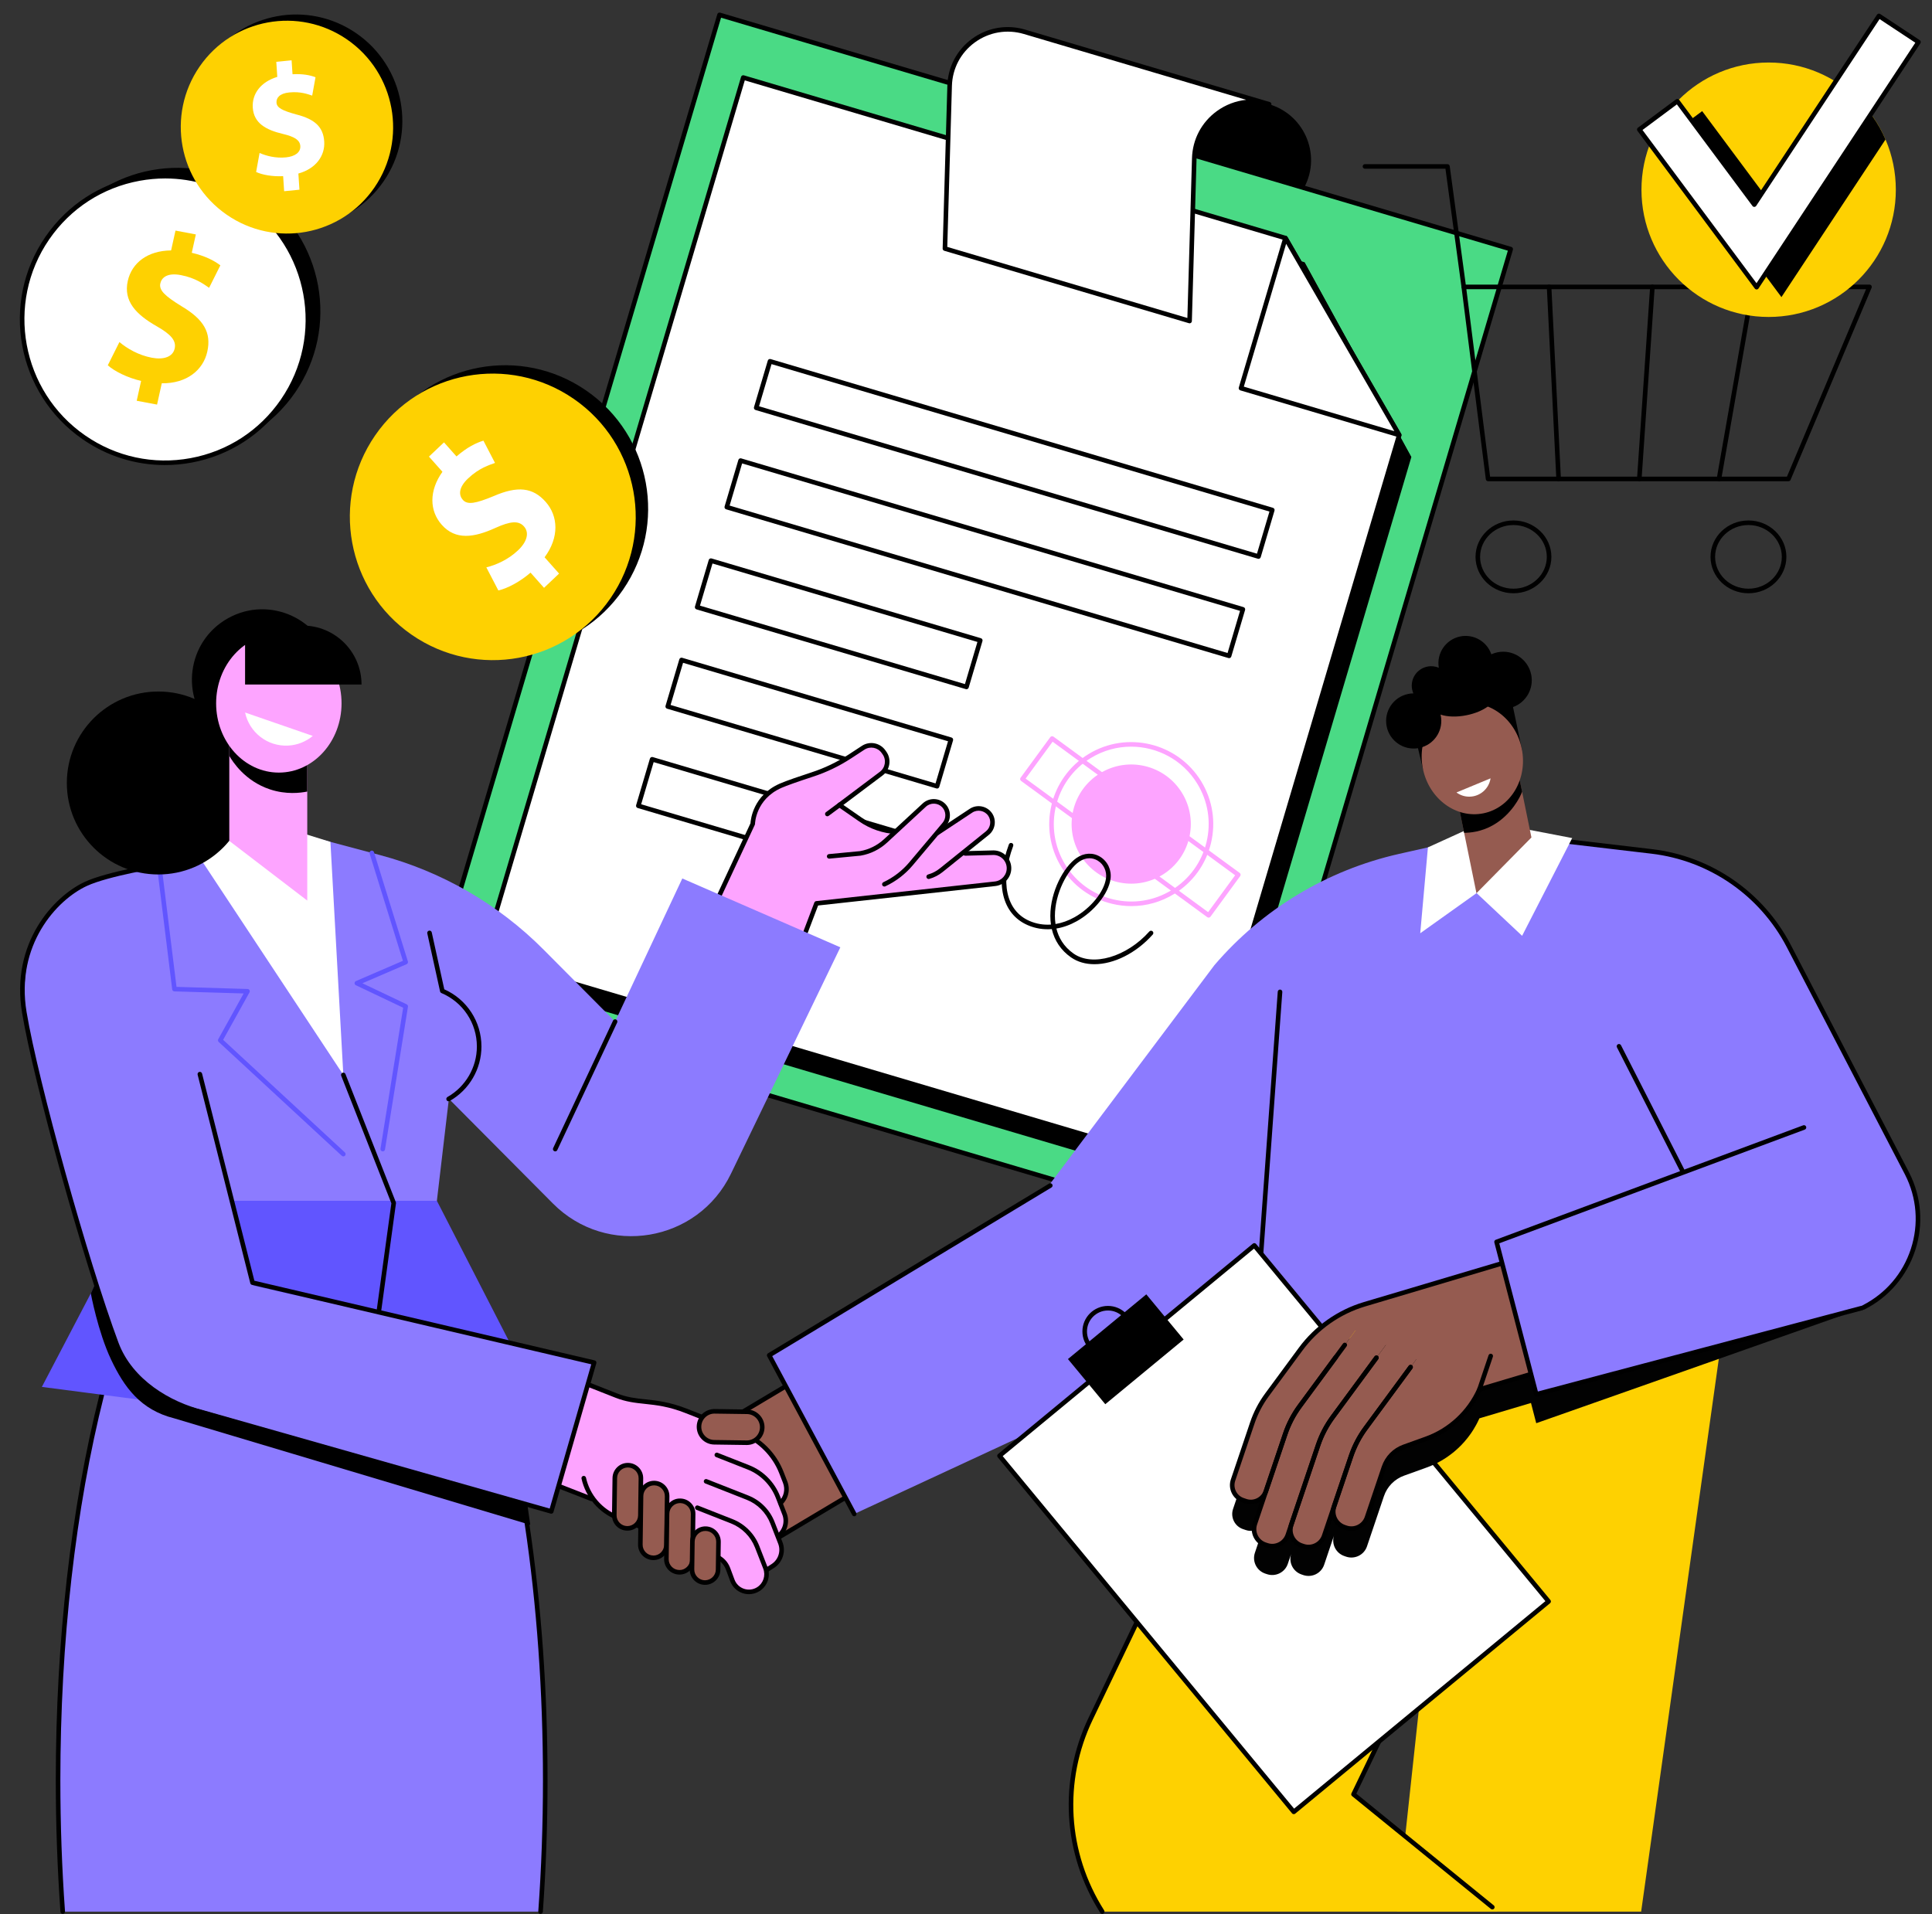 <?xml version="1.0" encoding="UTF-8"?><svg xmlns="http://www.w3.org/2000/svg" xmlns:xlink="http://www.w3.org/1999/xlink" height="1842.2" preserveAspectRatio="xMidYMid meet" version="1.0" viewBox="316.2 322.9 1859.3 1842.2" width="1859.3" zoomAndPan="magnify"><rect x="316.2" y="322.9" width="1859.3" height="1842.2" fill="#333333" stroke="none"/><g><g id="change1_1"><path d="M 1459.41 687.301 L 1465.539 475.328 C 1466.488 438.551 1502.191 412.738 1537.609 423.23 C 1573.031 433.719 1588.922 474.801 1569.691 506.172 L 1459.41 687.301"/></g><g id="change2_1"><path d="M 1490.75 1505.891 L 729.34 1280.422 L 1008.648 337.199 L 1770.059 562.672 L 1490.75 1505.891" fill="#4ada85"/></g><g id="change1_2"><path d="M 732.074 1278.93 L 1489.27 1503.148 L 1767.32 564.16 L 1010.129 339.941 Z M 1490.75 1508.09 C 1490.539 1508.09 1490.328 1508.059 1490.129 1508 L 728.715 1282.531 C 728.156 1282.359 727.684 1281.98 727.406 1281.469 C 727.129 1280.949 727.062 1280.352 727.23 1279.789 L 1006.539 336.578 C 1006.699 336.02 1007.078 335.551 1007.602 335.27 C 1008.109 334.988 1008.711 334.922 1009.27 335.09 L 1770.691 560.559 C 1771.852 560.91 1772.52 562.129 1772.172 563.301 L 1492.859 1506.512 C 1492.699 1507.07 1492.32 1507.539 1491.801 1507.82 C 1491.48 1508 1491.121 1508.09 1490.75 1508.09"/></g><g id="change1_3"><path d="M 1466.621 1464.602 L 822.02 1273.719 L 1072.602 427.531 L 1571.59 575.289 L 1674.422 762.879 L 1466.621 1464.602"/></g><g id="change1_4"><path d="M 1674.422 762.879 L 1528.809 719.77 L 1571.59 575.289 Z M 1674.422 762.879"/></g><g id="change3_1"><path d="M 1454.961 1443.32 L 780.898 1243.719 L 1031.48 397.52 L 1553.281 552.039 L 1662.75 741.602 L 1454.961 1443.32" fill="#fff"/></g><g id="change1_5"><path d="M 783.637 1242.23 L 1453.469 1440.59 L 1660.379 741.891 L 1551.809 553.91 L 1032.961 400.262 Z M 1454.961 1445.531 C 1454.75 1445.531 1454.539 1445.5 1454.328 1445.441 L 780.273 1245.828 C 779.109 1245.48 778.441 1244.262 778.789 1243.09 L 1029.371 396.898 C 1029.531 396.34 1029.91 395.871 1030.43 395.59 C 1030.941 395.309 1031.539 395.25 1032.102 395.41 L 1553.91 549.93 C 1554.441 550.09 1554.898 550.461 1555.191 550.941 L 1664.66 740.5 C 1664.961 741.031 1665.039 741.648 1664.871 742.23 L 1457.07 1443.949 C 1456.898 1444.512 1456.52 1444.98 1456.012 1445.262 C 1455.68 1445.441 1455.32 1445.531 1454.961 1445.531"/></g><g id="change3_2"><path d="M 1662.75 741.602 L 1510.5 696.52 L 1553.281 552.039 Z M 1662.75 741.602" fill="#fff"/></g><g id="change1_6"><path d="M 1513.23 695.031 L 1658.09 737.93 L 1553.93 557.578 Z M 1662.75 743.809 C 1662.551 743.809 1662.34 743.781 1662.129 743.711 L 1509.871 698.629 C 1509.309 698.461 1508.84 698.078 1508.559 697.57 C 1508.281 697.059 1508.219 696.449 1508.379 695.891 L 1551.172 551.422 C 1551.422 550.57 1552.148 549.961 1553.02 549.859 C 1553.879 549.762 1554.738 550.18 1555.191 550.941 L 1664.66 740.5 C 1665.109 741.281 1665.039 742.262 1664.48 742.969 C 1664.059 743.512 1663.422 743.809 1662.75 743.809"/></g><g id="change3_3"><path d="M 1225.578 562.16 L 1461.012 631.879 L 1465.539 475.328 C 1466.488 438.551 1502.191 412.738 1537.609 423.23 L 1302.172 353.512 C 1266.75 343.02 1231.051 368.828 1230.102 405.609 L 1225.578 562.16" fill="#fff"/></g><g id="change1_7"><path d="M 1227.828 560.531 L 1458.898 628.961 L 1463.34 475.27 C 1463.809 457.109 1472.52 440.559 1487.238 429.859 C 1495.711 423.699 1505.43 420.02 1515.488 418.98 L 1301.551 355.621 C 1285.27 350.801 1268.078 353.75 1254.391 363.699 C 1240.789 373.59 1232.738 388.879 1232.301 405.672 Z M 1461.02 634.078 C 1460.809 634.078 1460.602 634.051 1460.391 633.988 L 1224.949 564.27 C 1224 563.988 1223.352 563.102 1223.379 562.102 L 1227.898 405.551 C 1228.371 387.391 1237.078 370.84 1251.801 360.141 C 1266.609 349.379 1285.191 346.191 1302.801 351.398 L 1538.23 421.121 C 1539.398 421.469 1540.059 422.691 1539.719 423.859 C 1539.371 425.02 1538.148 425.68 1536.98 425.34 C 1520.711 420.52 1503.52 423.469 1489.828 433.422 C 1476.219 443.309 1468.172 458.602 1467.738 475.391 L 1463.219 631.941 C 1463.199 632.629 1462.859 633.262 1462.309 633.66 C 1461.93 633.941 1461.469 634.078 1461.02 634.078"/></g><g id="change4_1"><path d="M 1453.73 1086.051 C 1470.301 1113.051 1461.852 1148.371 1434.859 1164.941 C 1407.859 1181.512 1372.539 1173.051 1355.969 1146.059 C 1339.398 1119.059 1347.859 1083.738 1374.852 1067.18 C 1401.852 1050.609 1437.172 1059.059 1453.73 1086.051" fill="#fda4ff"/></g><g id="change4_2"><path d="M 1404.73 1041.551 C 1391.441 1041.551 1378 1045.102 1365.871 1052.539 C 1330.852 1074.039 1319.852 1120.02 1341.34 1155.039 C 1351.762 1172 1368.148 1183.898 1387.512 1188.531 C 1406.871 1193.16 1426.871 1189.98 1443.828 1179.57 C 1460.801 1169.148 1472.691 1152.762 1477.328 1133.398 C 1481.961 1114.039 1478.781 1094.039 1468.359 1077.07 C 1454.32 1054.18 1429.801 1041.551 1404.73 1041.551 Z M 1405 1195.012 C 1398.84 1195.012 1392.629 1194.281 1386.48 1192.809 C 1365.98 1187.898 1348.621 1175.309 1337.59 1157.34 C 1314.828 1120.25 1326.48 1071.559 1363.57 1048.789 C 1400.66 1026.031 1449.352 1037.68 1472.121 1074.77 C 1483.141 1092.738 1486.512 1113.922 1481.609 1134.43 C 1476.699 1154.93 1464.102 1172.289 1446.141 1183.32 C 1433.559 1191.039 1419.398 1195.012 1405 1195.012" fill="#fda4ff"/></g><g id="change1_8"><path d="M 1364.672 1148.961 C 1361.309 1148.961 1357.879 1150.09 1354.648 1152.34 C 1343.43 1160.18 1331.422 1182.961 1331.41 1204.398 C 1331.41 1206.84 1331.57 1209.488 1331.988 1212.262 C 1338.102 1211.27 1344.27 1209.078 1350.301 1205.711 C 1366 1196.941 1378.73 1181.238 1380.57 1168.359 C 1381.539 1161.531 1378.449 1154.828 1372.672 1151.27 C 1370.16 1149.73 1367.441 1148.961 1364.672 1148.961 Z M 1369.41 1250.93 C 1361.039 1250.93 1353.289 1248.809 1346.922 1244.359 C 1337.32 1237.648 1331.051 1228.371 1328.422 1217.141 C 1320.422 1217.781 1312.531 1216.52 1305.191 1213.32 C 1280.32 1202.512 1273.398 1172.738 1287.121 1135.629 C 1287.539 1134.488 1288.809 1133.898 1289.949 1134.328 C 1291.09 1134.75 1291.672 1136.012 1291.25 1137.148 C 1278.422 1171.859 1284.43 1199.5 1306.941 1209.289 C 1313.461 1212.121 1320.461 1213.281 1327.602 1212.781 C 1327.211 1210.078 1327.012 1207.281 1327.012 1204.398 C 1327.02 1180.84 1340.051 1157.172 1352.129 1148.738 C 1359.41 1143.648 1367.949 1143.199 1374.98 1147.52 C 1382.25 1152 1386.148 1160.422 1384.93 1168.98 C 1382.91 1183.109 1369.25 1200.172 1352.449 1209.551 C 1346.012 1213.148 1339.398 1215.5 1332.84 1216.59 C 1334.898 1224.969 1339.609 1233.879 1349.441 1240.75 C 1367.73 1253.531 1400.422 1243.969 1422.301 1219.43 C 1423.109 1218.52 1424.5 1218.441 1425.41 1219.25 C 1426.32 1220.059 1426.398 1221.449 1425.59 1222.359 C 1409.281 1240.648 1387.84 1250.93 1369.41 1250.93"/></g><g id="change1_9"><path d="M 1046.68 713.922 L 1525.879 855.82 L 1537.891 815.262 L 1058.691 673.359 Z M 1527.371 860.762 C 1527.16 860.762 1526.941 860.73 1526.738 860.672 L 1043.32 717.52 C 1042.762 717.352 1042.289 716.969 1042.012 716.461 C 1041.73 715.941 1041.672 715.34 1041.828 714.781 L 1055.102 669.988 C 1055.441 668.828 1056.66 668.172 1057.828 668.512 L 1541.25 811.66 C 1542.422 812.012 1543.078 813.23 1542.738 814.398 L 1529.48 859.18 C 1529.309 859.738 1528.93 860.211 1528.422 860.488 C 1528.09 860.672 1527.73 860.762 1527.371 860.762"/></g><g id="change1_10"><path d="M 1018.371 809.512 L 1497.57 951.41 L 1509.578 910.84 L 1030.391 768.941 Z M 1499.059 956.352 C 1498.852 956.352 1498.641 956.32 1498.43 956.262 L 1015.012 813.109 C 1013.852 812.762 1013.18 811.531 1013.531 810.371 L 1026.789 765.578 C 1026.961 765.02 1027.34 764.551 1027.852 764.27 C 1028.359 763.988 1028.961 763.93 1029.531 764.102 L 1512.949 907.25 C 1514.109 907.59 1514.781 908.82 1514.43 909.98 L 1501.172 954.77 C 1501 955.328 1500.621 955.801 1500.109 956.078 C 1499.781 956.262 1499.422 956.352 1499.059 956.352"/></g><g id="change1_11"><path d="M 989.852 905.82 L 1244.84 981.328 L 1256.852 940.762 L 1001.871 865.25 Z M 1246.328 986.262 C 1246.121 986.262 1245.91 986.23 1245.699 986.172 L 986.492 909.422 C 985.934 909.25 985.461 908.871 985.184 908.359 C 984.902 907.84 984.84 907.238 985.008 906.68 L 998.27 861.891 C 998.613 860.73 999.836 860.07 1001.012 860.41 L 1260.211 937.172 C 1261.379 937.512 1262.039 938.738 1261.699 939.898 L 1248.441 984.691 C 1248.27 985.25 1247.891 985.719 1247.379 986 C 1247.051 986.172 1246.691 986.262 1246.328 986.262"/></g><g id="change1_12"><path d="M 961.547 1001.41 L 1216.539 1076.922 L 1228.551 1036.352 L 973.559 960.84 Z M 1218.02 1081.852 C 1217.809 1081.852 1217.602 1081.82 1217.398 1081.762 L 958.188 1005 C 957.02 1004.66 956.355 1003.43 956.699 1002.27 L 969.965 957.48 C 970.129 956.922 970.512 956.449 971.023 956.172 C 971.535 955.891 972.141 955.828 972.699 956 L 1231.91 1032.75 C 1233.07 1033.102 1233.738 1034.32 1233.391 1035.488 L 1220.129 1080.281 C 1219.969 1080.84 1219.59 1081.309 1219.07 1081.59 C 1218.75 1081.762 1218.379 1081.852 1218.02 1081.852"/></g><g id="change1_13"><path d="M 933.242 1097 L 1188.23 1172.5 L 1200.238 1131.941 L 945.254 1056.43 Z M 1189.719 1177.441 C 1189.512 1177.441 1189.301 1177.41 1189.09 1177.352 L 929.883 1100.59 C 928.715 1100.25 928.051 1099.02 928.395 1097.859 L 941.656 1053.07 C 941.824 1052.512 942.203 1052.039 942.719 1051.762 C 943.23 1051.48 943.832 1051.422 944.395 1051.578 L 1203.602 1128.34 C 1204.77 1128.691 1205.43 1129.91 1205.09 1131.078 L 1191.828 1175.859 C 1191.66 1176.422 1191.281 1176.898 1190.77 1177.172 C 1190.441 1177.352 1190.078 1177.441 1189.719 1177.441"/></g><g id="change4_3"><path d="M 1303.23 1072.27 L 1478.871 1200.82 L 1504.852 1165.328 L 1329.211 1036.781 Z M 1479.352 1206.102 C 1478.879 1206.102 1478.43 1205.949 1478.051 1205.68 L 1298.859 1074.52 C 1298.379 1074.18 1298.07 1073.66 1297.98 1073.078 C 1297.891 1072.512 1298.031 1071.922 1298.379 1071.449 L 1326.961 1032.398 C 1327.68 1031.422 1329.051 1031.199 1330.039 1031.922 L 1509.23 1163.07 C 1510.211 1163.789 1510.422 1165.172 1509.699 1166.148 L 1481.121 1205.199 C 1480.781 1205.672 1480.262 1205.98 1479.691 1206.07 C 1479.57 1206.09 1479.461 1206.102 1479.352 1206.102" fill="#fda4ff"/></g><g id="change5_1"><path d="M 1979.898 1562.68 L 1976.078 1589.84 L 1974.73 1599.578 L 1972.148 1617.859 L 1972.02 1618.75 L 1970.328 1630.809 L 1895.59 2162.801 L 1660.691 2162.801 L 1668.512 2090.328 L 1668.512 2090.301 L 1681.789 1967.301 L 1681.789 1967.281 L 1688.512 1905.07 L 1706.051 1742.711 L 1706.051 1742.691 L 1707.871 1725.922 L 1711.109 1695.891 L 1711.109 1695.828 L 1716.199 1648.922 L 1718 1632.219 L 1721.512 1599.578 L 1722.281 1592.5 L 1723.859 1577.922 L 1726.961 1549.16 L 1729.309 1527.5 L 1759.98 1531.809 L 1777.16 1534.219 L 1791.238 1536.18 L 1791.262 1536.18 L 1979.898 1562.68" fill="#fed101"/></g><g id="change5_2"><path d="M 1782.25 1617.281 L 1819.641 1632.77 L 1817.602 1637.031 L 1817.57 1637.078 L 1805.559 1662 L 1805.539 1662.059 L 1805.539 1662.09 L 1793.281 1687.512 L 1744.379 1789.07 L 1724.219 1830.922 L 1688.512 1905.07 L 1643.211 1999.141 L 1643.18 1999.172 L 1618.781 2049.891 L 1668.512 2090.301 L 1668.512 2090.328 L 1742.559 2150.52 L 1757.66 2162.801 L 1376.93 2162.801 C 1376.02 2161.359 1375.129 2159.922 1374.281 2158.461 C 1373.672 2157.488 1373.121 2156.52 1372.559 2155.551 C 1371.539 2153.781 1370.539 2151.98 1369.602 2150.191 C 1369.02 2149.078 1368.441 2147.969 1367.891 2146.871 C 1367.781 2146.672 1367.672 2146.449 1367.559 2146.262 C 1367.059 2145.289 1366.59 2144.32 1366.121 2143.328 C 1364.762 2140.5 1363.461 2137.66 1362.25 2134.75 C 1361.859 2133.781 1361.469 2132.84 1361.078 2131.898 C 1359.039 2126.871 1357.211 2121.781 1355.641 2116.578 C 1355.391 2115.828 1355.141 2115.059 1354.922 2114.281 C 1354.391 2112.539 1353.922 2110.801 1353.449 2109.031 C 1353.059 2107.59 1352.699 2106.121 1352.34 2104.66 C 1351.988 2103.191 1351.648 2101.73 1351.352 2100.23 C 1350.379 2095.84 1349.609 2091.379 1348.941 2086.898 C 1348.75 2085.441 1348.551 2083.969 1348.391 2082.531 C 1347.922 2078.66 1347.59 2074.789 1347.371 2070.922 C 1347.262 2069.059 1347.172 2067.211 1347.121 2065.379 C 1347.059 2063.531 1347.031 2061.68 1347.031 2059.82 C 1347.031 2056.34 1347.121 2052.828 1347.309 2049.309 C 1347.59 2044.422 1348.059 2039.52 1348.691 2034.629 C 1348.828 2033.738 1348.941 2032.879 1349.078 2032.031 C 1349.16 2031.391 1349.25 2030.75 1349.359 2030.09 C 1349.52 2029.07 1349.691 2028.039 1349.879 2027.02 C 1350.328 2024.391 1350.852 2021.789 1351.398 2019.191 C 1351.711 2017.859 1351.988 2016.559 1352.32 2015.27 C 1352.621 2013.988 1352.922 2012.691 1353.281 2011.391 C 1353.621 2010.09 1353.98 2008.789 1354.328 2007.488 C 1354.801 2005.781 1355.328 2004.059 1355.879 2002.352 C 1356.461 2000.469 1357.102 1998.609 1357.738 1996.73 C 1358.262 1995.18 1358.84 1993.641 1359.43 1992.109 C 1359.898 1990.84 1360.391 1989.57 1360.922 1988.301 C 1361.441 1987.031 1361.941 1985.781 1362.5 1984.512 C 1363.051 1983.238 1363.602 1981.988 1364.16 1980.75 C 1364.711 1979.469 1365.289 1978.23 1365.898 1976.98 L 1410.371 1884.16 L 1546.648 1599.578 L 1552.371 1587.629 L 1561.75 1568.102 L 1561.75 1568.078 L 1578.539 1533 L 1663.371 1568.102 L 1702.48 1584.281 L 1722.281 1592.5 L 1739.43 1599.578 L 1782.25 1617.281" fill="#fed101"/></g><g id="change1_14"><path d="M 1752.371 2160.711 C 1751.879 2160.711 1751.391 2160.551 1750.98 2160.211 L 1617.379 2051.602 C 1616.59 2050.961 1616.352 2049.852 1616.789 2048.941 L 1722.238 1829.969 C 1722.77 1828.871 1724.09 1828.41 1725.18 1828.941 C 1726.281 1829.469 1726.738 1830.781 1726.211 1831.879 L 1621.512 2049.281 L 1753.762 2156.801 C 1754.699 2157.559 1754.84 2158.949 1754.078 2159.891 C 1753.641 2160.43 1753.012 2160.711 1752.371 2160.711"/></g><g id="change1_15"><path d="M 1376.941 2165 C 1376.211 2165 1375.5 2164.641 1375.078 2163.98 C 1338.969 2107.059 1334.789 2036.801 1363.898 1976.02 L 1576.551 1532.059 C 1577.07 1530.969 1578.391 1530.5 1579.488 1531.031 C 1580.578 1531.551 1581.051 1532.871 1580.52 1533.961 L 1367.871 1977.93 C 1339.422 2037.328 1343.5 2106 1378.801 2161.621 C 1379.449 2162.648 1379.148 2164.012 1378.121 2164.66 C 1377.75 2164.891 1377.352 2165 1376.941 2165"/></g><g id="change6_1"><path d="M 991.406 1705.41 L 1053.68 1809.719 L 1224.5 1707.84 L 1179.391 1593.289 L 991.406 1705.41" fill="#955b50"/></g><g id="change1_16"><path d="M 994.43 1706.172 L 1054.441 1806.699 L 1221.762 1706.91 L 1178.289 1596.512 Z M 1053.68 1811.922 C 1052.93 1811.922 1052.199 1811.539 1051.789 1810.852 L 989.52 1706.539 C 989.219 1706.039 989.133 1705.441 989.273 1704.871 C 989.418 1704.309 989.777 1703.82 990.281 1703.52 L 1178.262 1591.398 C 1178.809 1591.07 1179.488 1591 1180.102 1591.211 C 1180.711 1591.422 1181.199 1591.891 1181.43 1592.488 L 1226.551 1707.031 C 1226.941 1708.031 1226.551 1709.18 1225.629 1709.73 L 1054.801 1811.609 C 1054.449 1811.82 1054.059 1811.922 1053.68 1811.922"/></g><g id="change4_4"><path d="M 807.523 1626.039 L 769.836 1721.66 L 928.176 1783.98 L 965.867 1688.34 L 807.523 1626.039" fill="#fda4ff"/></g><g id="change4_5"><path d="M 1064.84 1763.762 L 1071.16 1779.988 C 1074.359 1788.191 1071.328 1797.5 1063.93 1802.262 L 1047.199 1813.012 L 1032.512 1773.449 L 867.863 1708.609 L 881.438 1674.172 L 1036.352 1735.18 C 1049.422 1740.32 1059.738 1750.691 1064.84 1763.762" fill="#fda4ff"/></g><g id="change4_6"><path d="M 1068.23 1740.281 L 1071.809 1749.461 C 1075 1757.66 1071.98 1766.969 1064.578 1771.73 L 1047.852 1782.48 L 1033.16 1742.93 L 878.363 1681.969 L 887.809 1658.012 L 914.078 1668.352 C 924.949 1672.629 948.465 1669.789 972.992 1679.449 L 1029.961 1701.879 C 1047.512 1708.789 1061.379 1722.711 1068.23 1740.281" fill="#fda4ff"/></g><g id="change1_17"><path d="M 1063.93 1804.461 C 1063.211 1804.461 1062.5 1804.102 1062.078 1803.449 C 1061.422 1802.43 1061.719 1801.059 1062.738 1800.41 C 1069.238 1796.23 1071.922 1787.98 1069.109 1780.789 L 1062.789 1764.559 C 1057.93 1752.102 1048 1742.129 1035.551 1737.23 L 1005.238 1725.289 C 1004.109 1724.852 1003.551 1723.57 1004 1722.441 C 1004.441 1721.309 1005.719 1720.75 1006.852 1721.199 L 1037.16 1733.129 C 1050.75 1738.48 1061.59 1749.359 1066.891 1762.961 L 1073.211 1779.191 C 1076.781 1788.328 1073.371 1798.809 1065.121 1804.109 C 1064.75 1804.352 1064.34 1804.461 1063.93 1804.461"/></g><g id="change4_7"><path d="M 1059.559 1788.43 L 1067.148 1807.898 C 1070.352 1816.102 1067.32 1825.41 1059.922 1830.172 L 1043.191 1840.922 L 1028.5 1801.359 L 926.488 1761.191 L 940.066 1726.738 L 1035.57 1764.352 C 1046.57 1768.691 1055.27 1777.41 1059.559 1788.43" fill="#fda4ff"/></g><g id="change1_18"><path d="M 1053.398 1836.551 C 1052.68 1836.551 1051.969 1836.199 1051.551 1835.539 C 1050.891 1834.52 1051.191 1833.16 1052.211 1832.5 L 1058.73 1828.309 C 1065.219 1824.141 1067.898 1815.891 1065.102 1808.699 L 1057.512 1789.23 C 1053.449 1778.82 1045.16 1770.5 1034.762 1766.398 L 994.898 1750.699 C 993.766 1750.262 993.211 1748.98 993.656 1747.852 C 994.105 1746.719 995.379 1746.16 996.512 1746.609 L 1036.371 1762.301 C 1047.91 1766.852 1057.109 1776.078 1061.609 1787.629 L 1069.199 1807.102 C 1072.762 1816.238 1069.359 1826.719 1061.109 1832.02 L 1054.59 1836.199 C 1054.219 1836.441 1053.809 1836.551 1053.398 1836.551"/></g><g id="change4_8"><path d="M 1044.852 1811.609 L 1052.762 1831.922 C 1055.699 1839.449 1052.922 1848 1046.121 1852.371 C 1036.988 1858.23 1024.781 1854.16 1021 1843.988 L 1016.809 1832.711 C 1014.809 1827.309 1010.602 1823.031 1005.25 1820.922 L 919.59 1787.191 C 897.195 1778.371 881.938 1770.879 873.441 1729.191 L 1020.422 1787.102 C 1031.621 1791.512 1040.48 1800.398 1044.852 1811.609" fill="#fda4ff"/></g><g id="change1_19"><path d="M 1036.949 1857.281 C 1034.91 1857.281 1032.852 1856.949 1030.852 1856.281 C 1025.309 1854.43 1020.969 1850.23 1018.941 1844.762 L 1014.75 1833.469 C 1012.961 1828.672 1009.211 1824.84 1004.441 1822.969 L 909.703 1785.66 C 892.539 1778.898 879.875 1764.102 875.832 1746.09 C 875.566 1744.898 876.312 1743.719 877.496 1743.461 C 878.68 1743.191 879.859 1743.93 880.129 1745.121 C 883.852 1761.711 895.512 1775.34 911.316 1781.559 L 1006.051 1818.871 C 1011.98 1821.211 1016.66 1825.969 1018.871 1831.941 L 1023.07 1843.23 C 1024.629 1847.449 1027.98 1850.68 1032.25 1852.109 C 1036.52 1853.531 1041.141 1852.949 1044.93 1850.52 C 1050.82 1846.73 1053.25 1839.25 1050.711 1832.719 L 1042.789 1812.41 C 1038.66 1801.801 1030.211 1793.32 1019.621 1789.148 L 986.445 1776.09 C 985.312 1775.641 984.758 1774.359 985.203 1773.23 C 985.648 1772.102 986.926 1771.539 988.059 1771.988 L 1021.23 1785.051 C 1032.961 1789.68 1042.32 1799.059 1046.898 1810.809 L 1054.809 1831.121 C 1058.109 1839.59 1054.961 1849.309 1047.309 1854.219 C 1044.16 1856.238 1040.578 1857.281 1036.949 1857.281"/></g><g id="change1_20"><path d="M 1067.281 1771.82 C 1066.691 1771.82 1066.109 1771.59 1065.672 1771.129 C 1064.84 1770.25 1064.879 1768.852 1065.77 1768.02 C 1070.609 1763.449 1072.18 1756.48 1069.762 1750.262 L 1066.18 1741.078 C 1059.578 1724.141 1046.078 1710.59 1029.148 1703.93 L 975.988 1682.988 C 959.629 1676.551 948.023 1675.309 936.801 1674.109 C 927.469 1673.121 918.656 1672.18 908.473 1668.172 L 806.715 1628.102 C 805.582 1627.648 805.027 1626.371 805.473 1625.238 C 805.918 1624.109 807.191 1623.551 808.324 1624 L 910.086 1664.07 C 919.719 1667.871 928.242 1668.781 937.266 1669.738 C 948.242 1670.91 960.688 1672.238 977.602 1678.891 L 1030.762 1699.828 C 1048.828 1706.949 1063.23 1721.398 1070.281 1739.48 L 1073.859 1748.66 C 1076.941 1756.559 1074.949 1765.41 1068.789 1771.219 C 1068.359 1771.621 1067.82 1771.82 1067.281 1771.82"/></g><g id="change1_21"><path d="M 885.539 1767.789 C 885.273 1767.789 885.004 1767.738 884.742 1767.629 L 765.445 1721.09 C 764.312 1720.641 763.75 1719.371 764.191 1718.238 C 764.633 1717.102 765.91 1716.539 767.043 1716.98 L 886.34 1763.531 C 887.473 1763.98 888.035 1765.25 887.594 1766.379 C 887.254 1767.25 886.422 1767.789 885.539 1767.789"/></g><g id="change6_2"><path d="M 944.84 1822.262 C 937.906 1822.16 932.359 1816.469 932.457 1809.531 L 933.113 1762.711 C 933.211 1755.77 938.91 1750.23 945.844 1750.328 C 952.773 1750.43 958.32 1756.121 958.227 1763.059 L 957.566 1809.879 C 957.473 1816.82 951.773 1822.359 944.84 1822.262" fill="#955b50"/></g><g id="change1_22"><path d="M 945.672 1752.531 C 940.023 1752.531 935.395 1757.078 935.316 1762.738 L 934.66 1809.559 C 934.578 1815.27 939.156 1819.98 944.863 1820.059 L 944.84 1822.262 L 944.871 1820.059 C 950.609 1820.23 955.285 1815.559 955.367 1809.852 L 956.023 1763.031 C 956.105 1757.32 951.523 1752.609 945.816 1752.531 C 945.77 1752.531 945.719 1752.531 945.672 1752.531 Z M 945.02 1824.461 C 944.949 1824.461 944.879 1824.461 944.809 1824.461 C 936.652 1824.328 930.145 1817.629 930.258 1809.5 L 930.914 1762.672 C 931.027 1754.609 937.625 1748.129 945.664 1748.129 C 945.734 1748.129 945.805 1748.129 945.875 1748.129 C 954.012 1748.238 960.539 1754.949 960.426 1763.09 L 959.77 1809.922 C 959.656 1817.98 953.059 1824.461 945.02 1824.461"/></g><g id="change6_3"><path d="M 919.754 1793.93 C 912.82 1793.828 907.273 1788.129 907.371 1781.199 L 907.871 1745.488 C 907.973 1738.559 913.672 1733.02 920.602 1733.121 C 927.535 1733.219 933.082 1738.91 932.984 1745.852 L 932.484 1781.551 C 932.387 1788.488 926.688 1794.031 919.754 1793.93" fill="#955b50"/></g><g id="change1_23"><path d="M 920.426 1735.32 C 917.711 1735.32 915.156 1736.359 913.211 1738.25 C 911.227 1740.18 910.113 1742.762 910.074 1745.531 L 909.574 1781.23 C 909.492 1786.941 914.07 1791.648 919.781 1791.73 L 919.754 1793.93 L 919.785 1791.73 C 919.836 1791.73 919.883 1791.73 919.934 1791.73 C 925.574 1791.73 930.203 1787.18 930.281 1781.52 L 930.781 1745.82 C 930.82 1743.051 929.781 1740.441 927.855 1738.449 C 925.926 1736.469 923.344 1735.359 920.574 1735.32 C 920.527 1735.32 920.477 1735.32 920.426 1735.32 Z M 919.934 1796.129 C 919.863 1796.129 919.797 1796.129 919.723 1796.129 C 911.57 1796 905.059 1789.301 905.172 1781.172 L 905.672 1745.461 C 905.727 1741.52 907.312 1737.84 910.141 1735.09 C 912.965 1732.34 916.629 1730.859 920.633 1730.922 C 924.578 1730.969 928.262 1732.559 931.012 1735.379 C 933.758 1738.211 935.238 1741.941 935.188 1745.879 L 934.684 1781.578 C 934.57 1789.648 927.973 1796.129 919.934 1796.129"/></g><g id="change6_4"><path d="M 969.906 1836.211 C 962.977 1836.109 957.43 1830.422 957.523 1823.48 L 958.141 1779.77 C 958.234 1772.84 963.934 1767.289 970.867 1767.391 C 977.801 1767.488 983.348 1773.191 983.25 1780.121 L 982.637 1823.828 C 982.539 1830.77 976.84 1836.309 969.906 1836.211" fill="#955b50"/></g><g id="change1_24"><path d="M 970.688 1769.59 C 965.047 1769.59 960.418 1774.141 960.34 1779.801 L 959.727 1823.512 C 959.648 1829.219 964.227 1833.93 969.934 1834.012 L 969.906 1836.211 L 969.938 1834.012 C 972.738 1834.109 975.32 1833.012 977.301 1831.078 C 979.285 1829.148 980.395 1826.57 980.434 1823.801 L 981.051 1780.09 C 981.129 1774.379 976.551 1769.672 970.84 1769.59 C 970.785 1769.59 970.738 1769.59 970.688 1769.59 Z M 970.09 1838.41 C 970.02 1838.41 969.949 1838.41 969.879 1838.41 C 961.723 1838.281 955.211 1831.578 955.324 1823.449 L 955.938 1779.738 C 955.992 1775.801 957.578 1772.109 960.406 1769.371 C 963.23 1766.621 966.871 1765.09 970.898 1765.191 C 970.922 1765.191 970.945 1765.191 970.969 1765.191 C 974.887 1765.262 978.543 1766.852 981.273 1769.66 C 984.023 1772.48 985.508 1776.211 985.449 1780.148 L 984.84 1823.871 C 984.781 1827.809 983.195 1831.488 980.371 1834.238 C 977.598 1836.941 973.953 1838.41 970.09 1838.41"/></g><g id="change6_5"><path d="M 994.547 1846.09 C 987.613 1845.988 982.066 1840.289 982.164 1833.359 L 982.539 1806.602 C 982.637 1799.672 988.336 1794.129 995.266 1794.219 C 1002.199 1794.32 1007.75 1800.02 1007.648 1806.949 L 1007.27 1833.711 C 1007.18 1840.648 1001.48 1846.191 994.547 1846.09" fill="#955b50"/></g><g id="change1_25"><path d="M 994.633 1843.891 C 1000.301 1843.852 1004.988 1839.371 1005.07 1833.68 L 1005.449 1806.922 C 1005.488 1804.148 1004.449 1801.539 1002.52 1799.559 C 1000.59 1797.57 998.008 1796.461 995.242 1796.422 C 989.492 1796.289 984.82 1800.922 984.738 1806.629 L 984.363 1833.391 C 984.324 1836.16 985.363 1838.77 987.293 1840.75 C 989.223 1842.738 991.805 1843.852 994.57 1843.891 C 994.59 1843.891 994.609 1843.891 994.633 1843.891 Z M 994.723 1848.289 C 994.629 1848.289 994.539 1848.301 994.441 1848.289 C 990.527 1848.219 986.871 1846.629 984.137 1843.82 C 981.391 1841 979.906 1837.27 979.961 1833.328 L 980.336 1806.57 C 980.453 1798.43 987.211 1791.891 995.301 1792.02 C 999.242 1792.078 1002.93 1793.66 1005.68 1796.488 C 1008.422 1799.309 1009.91 1803.039 1009.852 1806.98 L 1009.48 1833.75 C 1009.359 1841.809 1002.762 1848.289 994.723 1848.289"/></g><g id="change6_6"><path d="M 988.91 1695.969 L 988.91 1695.941 C 989.027 1687.73 995.781 1681.16 1004 1681.27 L 1035.078 1681.711 C 1043.301 1681.828 1049.859 1688.578 1049.75 1696.789 L 1049.75 1696.82 C 1049.629 1705.039 1042.879 1711.602 1034.66 1711.488 L 1003.578 1711.051 C 995.363 1710.941 988.797 1704.18 988.91 1695.969" fill="#955b50"/></g><g id="change1_26"><path d="M 988.91 1695.969 L 988.934 1695.969 Z M 1003.781 1683.469 C 1000.461 1683.469 997.336 1684.738 994.949 1687.059 C 992.523 1689.422 991.16 1692.59 991.113 1695.969 L 991.113 1696 C 991.062 1699.379 992.34 1702.578 994.699 1705.012 C 997.059 1707.441 1000.219 1708.801 1003.609 1708.852 L 1034.699 1709.289 C 1041.68 1709.379 1047.449 1703.781 1047.551 1696.789 C 1047.602 1693.379 1046.32 1690.18 1043.961 1687.75 C 1041.602 1685.32 1038.441 1683.961 1035.051 1683.91 L 1003.969 1683.48 C 1003.91 1683.469 1003.84 1683.469 1003.781 1683.469 Z M 1034.879 1713.691 C 1034.801 1713.691 1034.711 1713.691 1034.629 1713.691 L 1003.551 1713.25 C 998.984 1713.191 994.723 1711.352 991.543 1708.078 C 988.367 1704.809 986.648 1700.512 986.711 1695.949 C 986.773 1691.359 988.609 1687.09 991.883 1683.91 C 995.152 1680.73 999.504 1679.031 1004.031 1679.07 L 1035.109 1679.512 C 1044.531 1679.641 1052.078 1687.41 1051.949 1696.828 C 1051.82 1706.191 1044.18 1713.691 1034.879 1713.691"/></g><g id="change7_1"><path d="M 2151.539 1452.531 L 2037.711 1233.512 C 2011.531 1183.141 1962.09 1149 1905.691 1142.359 L 1752.961 1124.379 L 1662.609 1144.762 C 1593.371 1160.371 1531.039 1197.941 1484.91 1251.859 L 1286.262 1516.191 L 1400.59 1661.359 L 1530.148 1524.219 L 1524.672 1599.57 L 2030.43 1599.57 L 2029.238 1584.148 C 2054.289 1594.641 2083.609 1594.48 2109.699 1581.199 C 2156.801 1557.219 2175.539 1499.609 2151.539 1452.531" fill="#8c7bff"/></g><g id="change1_27"><path d="M 2109.699 1583.398 C 2108.898 1583.398 2108.129 1582.961 2107.738 1582.199 C 2107.191 1581.109 2107.621 1579.789 2108.699 1579.238 C 2130.961 1567.898 2147.469 1548.59 2155.191 1524.84 C 2162.91 1501.102 2160.922 1475.77 2149.578 1453.531 L 2035.75 1234.52 C 2009.879 1184.75 1961.172 1151.109 1905.43 1144.551 L 1752.699 1126.559 C 1751.5 1126.422 1750.629 1125.328 1750.77 1124.121 C 1750.91 1122.91 1751.988 1122.039 1753.219 1122.191 L 1905.949 1140.18 C 1963.129 1146.91 2013.121 1181.422 2039.66 1232.488 L 2153.5 1451.512 C 2165.379 1474.82 2167.461 1501.34 2159.379 1526.211 C 2151.289 1551.07 2134 1571.289 2110.699 1583.16 C 2110.379 1583.32 2110.039 1583.398 2109.699 1583.398"/></g><g id="change1_28"><path d="M 1524.68 1601.77 C 1524.621 1601.77 1524.57 1601.77 1524.52 1601.762 C 1523.301 1601.68 1522.391 1600.621 1522.48 1599.41 L 1545.871 1277.379 C 1545.961 1276.172 1547.02 1275.27 1548.219 1275.34 C 1549.441 1275.43 1550.352 1276.488 1550.262 1277.699 L 1526.871 1599.73 C 1526.789 1600.891 1525.82 1601.77 1524.68 1601.77"/></g><g id="change3_4"><path d="M 1737.18 1182.43 L 1781.031 1223.602 L 1829.25 1129.539 L 1771.949 1118.531 L 1737.18 1182.43" fill="#fff"/></g><g id="change3_5"><path d="M 1737.352 1182.398 L 1682.988 1221.148 L 1690.391 1138.488 L 1729.371 1120.738 L 1737.352 1182.398" fill="#fff"/></g><g id="change1_29"><path d="M 1936.09 1453.48 C 1935.289 1453.48 1934.52 1453.051 1934.129 1452.281 L 1872.289 1330.941 C 1871.738 1329.859 1872.172 1328.531 1873.25 1327.98 C 1874.34 1327.43 1875.66 1327.859 1876.211 1328.941 L 1938.051 1450.281 C 1938.602 1451.371 1938.172 1452.691 1937.09 1453.238 C 1936.77 1453.41 1936.43 1453.48 1936.09 1453.48"/></g><g id="change7_2"><path d="M 1378.672 1432.719 L 1479.859 1621.531 L 1138.301 1780.07 L 1056.441 1627.328 L 1378.672 1432.719" fill="#8c7bff"/></g><g id="change1_30"><path d="M 1138.301 1782.27 C 1137.512 1782.27 1136.75 1781.852 1136.359 1781.109 L 1054.5 1628.359 C 1053.941 1627.328 1054.301 1626.051 1055.301 1625.441 L 1325.84 1462.059 C 1326.871 1461.43 1328.23 1461.77 1328.859 1462.809 C 1329.488 1463.852 1329.148 1465.199 1328.109 1465.828 L 1059.371 1628.129 L 1140.238 1779.031 C 1140.809 1780.102 1140.41 1781.441 1139.34 1782.012 C 1139.012 1782.191 1138.648 1782.27 1138.301 1782.27"/></g><g id="change3_6"><path d="M 1806.539 1864.262 L 1561.289 2066.789 L 1278.07 1724.109 L 1523.309 1521.578 L 1806.539 1864.262" fill="#fff"/></g><g id="change1_31"><path d="M 1281.172 1724.398 L 1561.59 2063.691 L 1803.441 1863.969 L 1523.02 1524.68 Z M 1561.301 2068.988 C 1560.66 2068.988 1560.031 2068.719 1559.602 2068.191 L 1276.371 1725.512 C 1276 1725.059 1275.82 1724.48 1275.879 1723.898 C 1275.93 1723.32 1276.219 1722.781 1276.672 1722.41 L 1521.91 1519.879 C 1522.852 1519.109 1524.238 1519.25 1525.012 1520.18 L 1808.238 1862.859 C 1808.609 1863.309 1808.789 1863.891 1808.73 1864.469 C 1808.68 1865.051 1808.391 1865.59 1807.941 1865.961 L 1562.699 2068.488 C 1562.289 2068.82 1561.789 2068.988 1561.301 2068.988"/></g><g id="change1_32"><path d="M 1455.301 1612.16 L 1379.891 1674.43 L 1343.961 1630.969 L 1419.371 1568.691 L 1455.301 1612.16"/></g><g id="change1_33"><path d="M 1382.461 1584.23 C 1371.328 1584.23 1362.281 1593.281 1362.281 1604.398 C 1362.281 1615.52 1371.328 1624.57 1382.461 1624.57 C 1393.59 1624.57 1402.641 1615.52 1402.641 1604.398 C 1402.641 1593.281 1393.59 1584.23 1382.461 1584.23 Z M 1382.461 1628.969 C 1368.91 1628.969 1357.879 1617.949 1357.879 1604.398 C 1357.879 1590.852 1368.91 1579.828 1382.461 1579.828 C 1396.012 1579.828 1407.039 1590.852 1407.039 1604.398 C 1407.039 1617.949 1396.012 1628.969 1382.461 1628.969"/></g><g id="change8_1"><path d="M 2096.121 1585 L 2052.449 1462.422 L 1890.281 1508.219 L 1791.262 1536.18 L 1791.238 1536.18 L 1763.191 1544.121 L 1756.441 1546.031 L 1761.809 1566.609 L 1723.859 1577.922 L 1702.48 1584.281 L 1651.141 1599.578 L 1635.238 1604.34 L 1635.211 1604.34 L 1629.32 1606.078 C 1628.691 1606.27 1628.02 1606.469 1627.379 1606.691 C 1623.039 1608.039 1618.871 1609.648 1614.75 1611.5 L 1614.719 1611.5 C 1610.602 1613.328 1606.609 1615.398 1602.738 1617.699 C 1589.211 1625.719 1577.352 1636.391 1567.922 1649.23 L 1535.449 1693.309 C 1529.391 1701.531 1524.66 1710.66 1521.398 1720.309 L 1506.852 1763.43 L 1502.859 1775.238 C 1500.148 1783.262 1504.469 1791.969 1512.488 1794.66 L 1515.09 1795.539 C 1517.77 1796.461 1520.539 1796.57 1523.141 1796.012 C 1528.25 1794.93 1532.711 1791.23 1534.512 1785.922 L 1527.762 1805.891 L 1523.891 1817.391 C 1521.09 1825.691 1525.539 1834.648 1533.809 1837.449 L 1535.5 1838 C 1543.77 1840.789 1552.762 1836.34 1555.551 1828.07 L 1558.852 1818.281 C 1556.078 1826.551 1560.5 1835.512 1568.781 1838.301 L 1570.461 1838.879 C 1578.762 1841.648 1587.719 1837.219 1590.52 1828.949 L 1600.078 1800.578 C 1597.289 1808.852 1601.75 1817.809 1610.02 1820.602 L 1611.699 1821.18 C 1619.969 1823.949 1628.961 1819.52 1631.75 1811.25 L 1648.051 1762.961 C 1651.141 1753.781 1658.25 1746.5 1667.379 1743.211 L 1688.82 1735.488 C 1690.34 1734.969 1691.828 1734.359 1693.32 1733.75 C 1693.789 1733.531 1694.262 1733.309 1694.762 1733.09 C 1695.559 1732.762 1696.391 1732.371 1697.199 1731.98 C 1697.359 1731.93 1697.531 1731.84 1697.691 1731.762 C 1698.25 1731.48 1698.801 1731.18 1699.352 1730.898 C 1700.211 1730.461 1701.07 1730.02 1701.922 1729.551 C 1702.512 1729.219 1703.059 1728.879 1703.641 1728.551 C 1704.441 1728.078 1705.238 1727.578 1706.051 1727.09 C 1706.602 1726.75 1707.148 1726.371 1707.73 1726.012 C 1707.789 1725.98 1707.82 1725.949 1707.871 1725.922 C 1708.59 1725.449 1709.309 1724.961 1710.031 1724.43 C 1710.551 1724.07 1711.109 1723.68 1711.629 1723.27 C 1712.379 1722.719 1713.129 1722.141 1713.879 1721.551 C 1714.371 1721.172 1714.871 1720.781 1715.371 1720.371 C 1716.141 1719.73 1716.859 1719.09 1717.609 1718.43 C 1718.051 1718.039 1718.488 1717.648 1718.941 1717.238 C 1719.77 1716.488 1720.539 1715.719 1721.34 1714.941 C 1721.672 1714.609 1722.012 1714.309 1722.34 1713.98 C 1723.441 1712.84 1724.5 1711.68 1725.551 1710.488 C 1725.738 1710.301 1725.91 1710.078 1726.07 1709.852 C 1726.93 1708.891 1727.762 1707.891 1728.559 1706.871 C 1728.891 1706.43 1729.219 1705.98 1729.559 1705.539 C 1730.191 1704.711 1730.801 1703.91 1731.379 1703.078 L 1732.461 1701.5 C 1732.988 1700.73 1733.512 1699.93 1734.012 1699.121 C 1734.371 1698.539 1734.699 1697.988 1735.031 1697.41 C 1735.531 1696.609 1736 1695.801 1736.441 1695 C 1736.781 1694.422 1737.078 1693.809 1737.41 1693.23 C 1737.828 1692.398 1738.238 1691.57 1738.66 1690.738 C 1738.961 1690.129 1739.238 1689.531 1739.512 1688.922 C 1739.648 1688.609 1739.82 1688.34 1739.93 1688.031 L 1789.578 1673.23 L 1793.281 1687.512 L 1794.641 1692.711 L 1970.328 1630.809 L 2089.898 1588.648 L 2089.98 1588.629 L 2090.012 1588.629 L 2090.09 1588.602 L 2090.121 1588.602 L 2090.199 1588.57 L 2096.59 1586.328 L 2096.121 1585" fill="#020202"/></g><g id="change6_7"><path d="M 1553.039 1703.172 L 1523.879 1789.59 C 1521.09 1797.859 1525.539 1806.828 1533.82 1809.621 L 1535.5 1810.191 C 1543.781 1812.98 1552.75 1808.539 1555.539 1800.262 L 1584.699 1713.84 C 1587.961 1704.172 1592.711 1695.07 1598.762 1686.852 L 1654.691 1610.891 L 1623.039 1600.219 L 1567.102 1676.18 C 1561.051 1684.391 1556.301 1693.5 1553.039 1703.172" fill="#955b50"/></g><g id="change6_8"><path d="M 1584.699 1713.84 L 1558.852 1790.449 C 1556.059 1798.73 1560.512 1807.699 1568.789 1810.488 L 1570.469 1811.059 C 1578.75 1813.852 1587.719 1809.398 1590.512 1801.129 L 1616.359 1724.512 C 1619.621 1714.84 1624.359 1705.738 1630.41 1697.52 L 1686.352 1621.559 L 1654.691 1610.891 L 1598.762 1686.852 C 1592.699 1695.059 1587.961 1704.172 1584.699 1713.84" fill="#955b50"/></g><g id="change6_9"><path d="M 1616.359 1724.512 L 1600.078 1772.75 C 1597.289 1781.02 1601.738 1789.988 1610.02 1792.781 L 1611.699 1793.352 C 1619.98 1796.141 1628.949 1791.699 1631.738 1783.422 L 1648.039 1735.129 C 1651.129 1725.949 1658.262 1718.68 1667.379 1715.398 L 1688.82 1707.691 C 1714.352 1698.512 1734.301 1678.172 1742.969 1652.469 L 1746.551 1641.852 L 1686.352 1621.559 L 1630.41 1697.52 C 1624.359 1705.738 1619.621 1714.84 1616.359 1724.512" fill="#955b50"/></g><g id="change6_10"><path d="M 1629.309 1578.25 C 1604.691 1585.578 1583.141 1600.73 1567.922 1621.398 L 1535.441 1665.5 C 1529.391 1673.719 1524.648 1682.828 1521.379 1692.5 L 1502.852 1747.43 C 1500.148 1755.449 1504.461 1764.141 1512.48 1766.852 L 1515.078 1767.73 C 1523.102 1770.43 1531.801 1766.121 1534.512 1758.102 L 1553.039 1703.172 C 1556.301 1693.5 1561.051 1684.391 1567.102 1676.18 L 1620.641 1603.469 L 1739.852 1660.18 L 2028.809 1574.141 L 1880.34 1503.5 L 1629.309 1578.25" fill="#955b50"/></g><g id="change1_34"><path d="M 1540.57 1813.23 C 1538.629 1813.23 1536.691 1812.91 1534.801 1812.281 L 1533.121 1811.711 C 1528.551 1810.172 1524.871 1806.949 1522.73 1802.641 C 1520.59 1798.328 1520.262 1793.449 1521.801 1788.891 L 1550.961 1702.461 C 1554.301 1692.559 1559.129 1683.281 1565.32 1674.871 L 1608.609 1616.09 C 1609.328 1615.109 1610.711 1614.898 1611.691 1615.621 C 1612.672 1616.34 1612.879 1617.719 1612.16 1618.699 L 1568.871 1677.48 C 1562.949 1685.52 1558.32 1694.398 1555.129 1703.871 L 1525.969 1790.289 C 1524.809 1793.738 1525.059 1797.43 1526.672 1800.691 C 1528.289 1803.941 1531.078 1806.379 1534.52 1807.539 L 1536.211 1808.102 C 1539.66 1809.27 1543.352 1809.02 1546.602 1807.398 C 1549.859 1805.789 1552.289 1803 1553.461 1799.559 L 1582.621 1713.129 C 1585.949 1703.238 1590.789 1693.961 1596.98 1685.539 L 1639.07 1628.398 C 1639.789 1627.422 1641.16 1627.211 1642.141 1627.93 C 1643.121 1628.648 1643.328 1630.031 1642.609 1631.012 L 1600.531 1688.148 C 1594.602 1696.199 1589.98 1705.078 1586.789 1714.539 L 1557.629 1800.969 C 1556.09 1805.52 1552.871 1809.211 1548.559 1811.352 C 1546.031 1812.602 1543.309 1813.23 1540.57 1813.23"/></g><g id="change1_35"><path d="M 1575.512 1814.09 C 1573.609 1814.09 1571.672 1813.781 1569.77 1813.141 L 1568.078 1812.57 C 1558.672 1809.398 1553.59 1799.16 1556.77 1789.75 L 1582.621 1713.129 C 1585.949 1703.238 1590.789 1693.961 1596.98 1685.539 L 1639.07 1628.398 C 1639.789 1627.422 1641.16 1627.211 1642.141 1627.93 C 1643.121 1628.648 1643.328 1630.031 1642.609 1631.012 L 1600.531 1688.148 C 1594.602 1696.199 1589.98 1705.078 1586.789 1714.539 L 1560.941 1791.16 C 1558.539 1798.27 1562.371 1806 1569.488 1808.398 L 1571.172 1808.969 C 1578.281 1811.371 1586.031 1807.531 1588.43 1800.422 L 1614.27 1723.809 C 1617.621 1713.91 1622.449 1704.621 1628.641 1696.219 L 1671.93 1637.43 C 1672.648 1636.449 1674.031 1636.238 1675.012 1636.961 C 1675.988 1637.691 1676.199 1639.059 1675.48 1640.039 L 1632.191 1698.82 C 1626.262 1706.871 1621.641 1715.75 1618.441 1725.211 L 1592.602 1801.828 C 1590.059 1809.34 1583.031 1814.09 1575.512 1814.09"/></g><g id="change1_36"><path d="M 1616.738 1796.379 C 1614.828 1796.379 1612.898 1796.078 1611 1795.441 L 1609.309 1794.871 C 1604.75 1793.328 1601.07 1790.109 1598.93 1785.801 C 1596.789 1781.488 1596.461 1776.609 1598 1772.051 L 1614.27 1723.809 C 1617.609 1713.91 1622.449 1704.629 1628.641 1696.211 L 1671.93 1637.43 C 1672.648 1636.449 1674.031 1636.238 1675.012 1636.961 C 1675.988 1637.691 1676.199 1639.059 1675.48 1640.039 L 1632.191 1698.82 C 1626.262 1706.871 1621.641 1715.75 1618.441 1725.219 L 1602.172 1773.461 C 1601.012 1776.898 1601.262 1780.59 1602.871 1783.852 C 1604.488 1787.102 1607.27 1789.539 1610.719 1790.699 L 1612.398 1791.27 C 1619.512 1793.66 1627.262 1789.828 1629.66 1782.719 L 1645.949 1734.43 C 1649.281 1724.551 1656.82 1716.859 1666.641 1713.328 L 1688.078 1705.621 C 1710.199 1697.66 1728.371 1680.789 1737.93 1659.328 L 1738.34 1658.398 L 1739.309 1658.109 L 2022.691 1573.66 L 1880.148 1505.852 L 1629.93 1580.359 C 1605.93 1587.512 1584.531 1602.551 1569.691 1622.711 L 1537.219 1666.801 C 1531.289 1674.852 1526.672 1683.73 1523.469 1693.199 L 1504.941 1748.129 C 1503.82 1751.449 1504.059 1755.012 1505.621 1758.148 C 1507.172 1761.301 1509.859 1763.641 1513.191 1764.762 L 1515.781 1765.641 C 1522.641 1767.949 1530.109 1764.25 1532.422 1757.398 L 1550.961 1702.469 C 1554.289 1692.57 1559.129 1683.281 1565.328 1674.871 L 1599.961 1627.84 C 1600.68 1626.859 1602.051 1626.648 1603.039 1627.379 C 1604.02 1628.102 1604.219 1629.469 1603.5 1630.449 L 1568.871 1677.48 C 1562.941 1685.531 1558.32 1694.41 1555.129 1703.871 L 1536.59 1758.801 C 1533.5 1767.961 1523.539 1772.898 1514.379 1769.809 L 1511.781 1768.941 C 1507.34 1767.441 1503.75 1764.309 1501.672 1760.109 C 1499.59 1755.91 1499.27 1751.16 1500.77 1746.719 L 1519.301 1691.789 C 1522.641 1681.891 1527.48 1672.609 1533.672 1664.191 L 1566.141 1620.102 C 1581.551 1599.172 1603.762 1583.559 1628.68 1576.141 L 1880.52 1501.148 L 2034.922 1574.609 L 1741.531 1662.051 C 1731.379 1684.16 1712.488 1701.52 1689.57 1709.762 L 1668.129 1717.469 C 1659.59 1720.539 1653.02 1727.238 1650.121 1735.828 L 1633.828 1784.129 C 1631.289 1791.641 1624.262 1796.379 1616.738 1796.379"/></g><g id="change1_37"><path d="M 1740.102 1662.031 C 1739.871 1662.031 1739.629 1661.988 1739.398 1661.91 C 1738.25 1661.52 1737.629 1660.27 1738.02 1659.121 L 1748.738 1627.328 C 1749.129 1626.191 1750.379 1625.559 1751.531 1625.949 C 1752.68 1626.34 1753.301 1627.59 1752.91 1628.738 L 1742.191 1660.531 C 1741.879 1661.449 1741.02 1662.031 1740.102 1662.031"/></g><g id="change7_3"><path d="M 2096.578 1586.328 L 1794.648 1664.898 L 1756.441 1518.199 L 2045.801 1412.762 L 2096.578 1586.328" fill="#8c7bff"/></g><g id="change1_38"><path d="M 1794.648 1667.102 C 1794.262 1667.102 1793.879 1667 1793.539 1666.801 C 1793.031 1666.5 1792.672 1666.02 1792.52 1665.449 L 1754.309 1518.762 C 1754.031 1517.672 1754.621 1516.531 1755.68 1516.141 L 2051.531 1406 C 2052.66 1405.578 2053.941 1406.16 2054.359 1407.301 C 2054.789 1408.441 2054.211 1409.699 2053.07 1410.129 L 1759.07 1519.57 L 1796.219 1662.211 L 2107.512 1579.719 C 2108.691 1579.41 2109.891 1580.109 2110.211 1581.281 C 2110.52 1582.461 2109.82 1583.66 2108.641 1583.969 L 1795.211 1667.031 C 1795.031 1667.078 1794.84 1667.102 1794.648 1667.102"/></g><g id="change6_11"><path d="M 1790 1128.941 L 1737.102 1182.59 L 1715.141 1075 L 1776.43 1062.5 L 1790 1128.941" fill="#955b50"/></g><g id="change1_39"><path d="M 1781.012 1084.91 L 1776.43 1062.5 L 1715.141 1075 L 1725.23 1124.469 C 1730.789 1124.441 1741.699 1123.609 1753.09 1117.09 C 1770.922 1106.898 1779.422 1089.602 1781.012 1084.91"/></g><g id="change1_40"><path d="M 1780.949 1044.738 L 1731.328 1042.719 L 1685.699 1063.488 L 1669.91 997.211 L 1764.109 964.461 L 1780.949 1044.738"/></g><g id="change6_12"><path d="M 1780.68 1043.449 C 1786.609 1072.469 1770.121 1100.328 1743.852 1105.691 C 1717.59 1111.051 1691.488 1091.871 1685.57 1062.852 C 1679.641 1033.828 1696.129 1005.969 1722.398 1000.609 C 1748.672 995.25 1774.762 1014.43 1780.68 1043.449" fill="#955b50"/></g><g id="change3_7"><path d="M 1717.859 1085.641 C 1721.34 1088.199 1725.629 1089.711 1730.281 1089.68 C 1740.648 1089.621 1749.172 1081.969 1750.672 1072.031 L 1717.859 1085.641" fill="#fff"/></g><g id="change1_41"><path d="M 1712.27 983.172 C 1712.27 983.121 1712.301 983.059 1712.301 983.031 C 1712.328 983.059 1712.379 983.09 1712.441 983.121 C 1712.379 983.141 1712.328 983.141 1712.27 983.172 Z M 1789.77 972.16 C 1786.73 957.281 1772.211 947.68 1757.328 950.73 C 1755.25 951.141 1753.262 951.828 1751.41 952.66 C 1747.23 940.379 1734.48 932.828 1721.43 935.488 C 1707.512 938.34 1698.469 951.719 1700.871 965.609 C 1697.5 964.172 1693.68 963.699 1689.809 964.5 C 1679.691 966.578 1673.129 976.449 1675.211 986.57 C 1675.461 987.871 1675.871 989.121 1676.371 990.281 C 1674.738 990.281 1673.078 990.449 1671.391 990.809 C 1657.039 993.711 1647.77 1007.73 1650.699 1022.109 C 1653.551 1036.078 1666.91 1045.238 1680.82 1043.031 C 1681.238 1042.941 1681.621 1042.891 1682.012 1042.801 C 1683.059 1042.578 1684.09 1042.309 1685.078 1041.949 C 1697.691 1037.828 1705.441 1024.801 1702.73 1011.488 C 1702.672 1011.219 1702.59 1010.941 1702.512 1010.66 C 1708.949 1012.879 1718.051 1013.262 1727.699 1011.27 C 1735.84 1009.641 1742.941 1006.602 1748 1002.949 C 1748.559 1002.559 1749.109 1002.148 1749.609 1001.73 C 1755.109 1004.77 1761.672 1005.93 1768.309 1004.578 C 1769.691 1004.301 1771.02 1003.922 1772.289 1003.449 C 1784.852 998.879 1792.539 985.66 1789.77 972.16"/></g><g id="change7_4"><path d="M 840.93 2036.371 C 840.93 2079.66 839.383 2121.922 836.422 2162.801 L 376.562 2162.801 C 373.633 2121.922 372.082 2079.66 372.082 2036.371 C 372.082 1898.379 387.652 1770.461 414.207 1665.32 C 417.086 1653.852 420.098 1642.672 423.227 1631.77 C 424.801 1626.352 426.406 1620.961 428.035 1615.68 C 428.23 1615.07 428.426 1614.461 428.59 1613.879 C 436.277 1589.121 444.605 1565.969 453.539 1544.68 L 759.445 1544.68 C 767.883 1564.84 775.793 1586.629 783.148 1609.871 C 783.234 1610.172 783.316 1610.48 783.43 1610.781 C 786.969 1622.07 790.398 1633.711 793.66 1645.691 C 793.828 1646.352 794.02 1647.012 794.188 1647.68 C 794.852 1650.078 795.484 1652.52 796.121 1654.949 C 803.035 1681.199 809.262 1708.91 814.684 1737.93 C 814.793 1738.43 814.875 1738.922 814.961 1739.422 C 816.84 1749.441 818.609 1759.609 820.297 1769.93 C 820.297 1769.988 820.324 1770.039 820.324 1770.102 C 821.375 1776.512 822.371 1783.012 823.367 1789.57 C 834.68 1865.629 840.93 1948.988 840.93 2036.371" fill="#8c7bff"/></g><g id="change1_42"><path d="M 836.422 2165 C 836.367 2165 836.316 2165 836.262 2164.988 C 835.051 2164.91 834.137 2163.852 834.227 2162.641 C 837.215 2121.391 838.73 2078.898 838.73 2036.371 C 838.73 1951.078 832.828 1868.148 821.188 1789.891 C 820.195 1783.352 819.199 1776.859 818.152 1770.449 C 818.148 1770.441 818.148 1770.43 818.145 1770.422 C 818.141 1770.379 818.133 1770.328 818.125 1770.289 C 816.355 1759.449 814.609 1749.488 812.793 1739.828 C 812.711 1739.32 812.637 1738.871 812.531 1738.41 C 807.184 1709.789 800.953 1681.93 793.996 1655.512 C 793.359 1653.078 792.727 1650.66 792.062 1648.262 L 791.523 1646.219 C 788.406 1634.781 784.973 1623.059 781.328 1611.441 C 781.227 1611.172 781.125 1610.809 781.027 1610.449 C 773.859 1587.82 766.102 1566.422 757.98 1546.879 L 455.004 1546.879 C 446.406 1567.512 438.23 1590.262 430.691 1614.531 C 430.543 1615.051 430.355 1615.648 430.164 1616.25 C 428.512 1621.602 426.91 1626.98 425.34 1632.391 C 422.152 1643.488 419.129 1654.75 416.344 1665.859 C 388.828 1774.801 374.285 1902.922 374.285 2036.371 C 374.285 2078.75 375.789 2121.238 378.762 2162.641 C 378.848 2163.852 377.934 2164.91 376.723 2164.988 C 375.516 2165.059 374.457 2164.172 374.367 2162.961 C 371.391 2121.449 369.883 2078.859 369.883 2036.371 C 369.883 1902.559 384.473 1774.07 412.07 1664.789 C 414.867 1653.629 417.91 1642.32 421.109 1631.172 C 422.691 1625.73 424.301 1620.32 425.934 1615.031 C 426.145 1614.359 426.32 1613.809 426.473 1613.27 C 434.23 1588.289 442.648 1564.941 451.512 1543.82 C 451.855 1543.012 452.652 1542.48 453.539 1542.48 L 759.445 1542.48 C 760.336 1542.48 761.137 1543.012 761.477 1543.828 C 769.855 1563.852 777.852 1585.84 785.246 1609.199 C 785.344 1609.539 785.406 1609.781 785.496 1610.031 C 789.188 1621.801 792.641 1633.57 795.785 1645.109 L 796.32 1647.141 C 796.977 1649.512 797.613 1651.949 798.254 1654.398 C 805.238 1680.91 811.492 1708.879 816.848 1737.52 C 816.949 1737.988 817.039 1738.52 817.129 1739.059 C 818.941 1748.711 820.691 1758.699 822.469 1769.578 C 822.469 1769.59 822.473 1769.602 822.473 1769.609 C 822.48 1769.648 822.488 1769.699 822.496 1769.738 C 823.547 1776.172 824.547 1782.672 825.543 1789.238 C 837.215 1867.711 843.133 1950.859 843.133 2036.371 C 843.133 2079.012 841.613 2121.602 838.617 2162.961 C 838.531 2164.121 837.566 2165 836.422 2165"/></g><g id="change4_9"><path d="M 1089.891 1220.922 L 994.695 1215.012 L 1040.602 1115.859 C 1040.602 1115.859 1040.789 1090.922 1067.441 1079.18 C 1073.621 1076.461 1086.82 1071.969 1098 1068.32 C 1110.719 1064.172 1122.828 1058.34 1134.02 1051.02 L 1146.852 1042.621 C 1153.301 1038.41 1161.93 1040.02 1166.422 1046.281 L 1167.371 1047.621 C 1171.922 1053.969 1170.559 1062.781 1164.32 1067.469 L 1124.078 1097.699 L 1144.141 1111.621 C 1154.43 1118.75 1166.5 1122.879 1179 1123.531 L 1229.43 1127.191 C 1237.809 1127.801 1244.461 1134.5 1245 1142.879 L 1245.102 1144.309 L 1272.32 1143.602 C 1280.34 1143.648 1286.91 1149.988 1287.23 1158 C 1287.539 1165.871 1281.711 1172.641 1273.879 1173.5 L 1103.16 1192.262 L 1089.891 1220.922" fill="#fda4ff"/></g><g id="change4_10"><path d="M 994.25 1214.98 L 1031.309 1135.129 L 1111.262 1171.551 L 1076.031 1260.738 L 994.25 1214.98" fill="#fda4ff"/></g><g id="change1_43"><path d="M 997.227 1214.07 L 1074.879 1257.578 L 1099.879 1191.609 C 1100.18 1190.84 1100.879 1190.289 1101.699 1190.199 L 1273.641 1171.309 C 1280.301 1170.578 1285.301 1164.781 1285.031 1158.09 C 1284.762 1151.238 1279.172 1145.84 1272.309 1145.801 L 1245.148 1146.512 C 1243.969 1146.559 1242.969 1145.641 1242.898 1144.461 L 1242.809 1143.02 C 1242.34 1135.781 1236.52 1129.922 1229.27 1129.391 L 1178.84 1125.73 C 1165.969 1125.051 1153.52 1120.801 1142.891 1113.422 L 1122.82 1099.512 C 1122.238 1099.109 1121.891 1098.449 1121.879 1097.738 C 1121.859 1097.039 1122.191 1096.371 1122.762 1095.941 L 1163 1065.711 C 1168.238 1061.77 1169.398 1054.23 1165.578 1048.898 L 1164.629 1047.559 C 1160.82 1042.238 1153.539 1040.879 1148.059 1044.469 L 1135.23 1052.859 C 1123.859 1060.301 1111.559 1066.211 1098.691 1070.41 C 1083.762 1075.289 1073.27 1079.02 1068.328 1081.191 C 1043.27 1092.23 1042.809 1115.641 1042.809 1115.879 C 1042.801 1116.191 1042.73 1116.5 1042.602 1116.789 Z M 1076.031 1262.941 C 1075.648 1262.941 1075.281 1262.852 1074.949 1262.66 L 993.293 1216.91 C 992.289 1216.352 991.887 1215.109 992.375 1214.059 L 1038.43 1115.32 C 1038.648 1111.559 1041.078 1088.379 1066.551 1077.16 C 1072.961 1074.34 1086.82 1069.66 1097.32 1066.23 C 1109.828 1062.141 1121.77 1056.398 1132.82 1049.18 L 1145.648 1040.781 C 1153.109 1035.898 1163.02 1037.762 1168.211 1045 L 1169.16 1046.34 C 1174.359 1053.602 1172.781 1063.871 1165.641 1069.23 L 1127.84 1097.629 L 1145.398 1109.809 C 1155.359 1116.711 1167.012 1120.699 1179.121 1121.34 L 1229.59 1125 C 1238.789 1125.672 1246.219 1132.949 1247.141 1142.059 L 1272.262 1141.398 C 1281.559 1141.449 1289.059 1148.711 1289.43 1157.922 C 1289.789 1166.898 1283.07 1174.711 1274.121 1175.691 L 1103.52 1194.43 L 1078.078 1261.52 C 1077.859 1262.121 1077.379 1262.59 1076.781 1262.809 C 1076.539 1262.898 1076.281 1262.941 1076.031 1262.941"/></g><g id="change4_11"><path d="M 1129.59 1146.77 L 1143.98 1144.301 C 1153.129 1142.73 1161.629 1138.539 1168.441 1132.238 L 1205.75 1097.73 C 1211.121 1092.77 1219.469 1093.031 1224.52 1098.32 C 1229.32 1103.359 1229.449 1111.238 1224.82 1116.43 L 1186.98 1158.941 C 1183.922 1162.371 1180.211 1165.16 1176.051 1167.129 L 1153.672 1177.77 L 1129.59 1146.77" fill="#fda4ff"/></g><g id="change4_12"><path d="M 1167.461 1138.949 L 1182.059 1138.891 C 1191.352 1138.859 1200.422 1136.129 1208.18 1131.039 L 1250.68 1103.172 C 1256.801 1099.172 1265 1100.809 1269.09 1106.859 C 1273 1112.621 1271.828 1120.41 1266.398 1124.77 L 1222.051 1160.43 C 1218.469 1163.309 1214.34 1165.449 1209.922 1166.711 L 1186.078 1173.5 L 1167.461 1138.949" fill="#fda4ff"/></g><g id="change1_44"><path d="M 1209.91 1168.91 C 1208.961 1168.91 1208.07 1168.281 1207.801 1167.309 C 1207.461 1166.141 1208.141 1164.93 1209.309 1164.59 C 1213.48 1163.41 1217.301 1161.43 1220.672 1158.719 L 1265.02 1123.051 C 1269.52 1119.441 1270.512 1112.871 1267.27 1108.09 C 1263.871 1103.059 1256.969 1101.691 1251.891 1105.012 L 1219.352 1126.551 C 1218.328 1127.219 1216.961 1126.941 1216.301 1125.93 C 1215.629 1124.922 1215.898 1123.551 1216.922 1122.879 L 1249.469 1101.34 C 1256.551 1096.691 1266.172 1098.621 1270.922 1105.621 C 1275.43 1112.281 1274.051 1121.441 1267.781 1126.48 L 1223.43 1162.148 C 1219.602 1165.23 1215.25 1167.48 1210.52 1168.828 C 1210.32 1168.879 1210.109 1168.91 1209.91 1168.91"/></g><g id="change1_45"><path d="M 1167.289 1176.18 C 1166.461 1176.18 1165.672 1175.711 1165.289 1174.91 C 1164.781 1173.809 1165.262 1172.5 1166.359 1171.988 C 1175.852 1167.559 1184.441 1160.98 1191.18 1152.969 L 1223.141 1115.02 C 1227.02 1110.66 1226.898 1104.02 1222.922 1099.84 C 1218.73 1095.449 1211.699 1095.23 1207.25 1099.352 L 1169.941 1133.859 C 1162.789 1140.469 1153.949 1144.828 1144.352 1146.469 L 1114.379 1149.328 C 1113.148 1149.43 1112.102 1148.551 1111.98 1147.352 C 1111.871 1146.141 1112.75 1145.059 1113.961 1144.949 L 1143.77 1142.109 C 1152.359 1140.629 1160.43 1136.648 1166.949 1130.629 L 1204.25 1096.121 C 1210.469 1090.371 1220.27 1090.68 1226.109 1096.809 C 1231.66 1102.629 1231.82 1111.891 1226.469 1117.898 L 1194.551 1155.809 C 1187.391 1164.301 1178.289 1171.281 1168.219 1175.98 C 1167.922 1176.121 1167.602 1176.18 1167.289 1176.18"/></g><g id="change1_46"><path d="M 1112.41 1108.551 C 1111.73 1108.551 1111.07 1108.25 1110.629 1107.66 C 1109.91 1106.691 1110.121 1105.309 1111.09 1104.578 L 1123.371 1095.5 C 1124.352 1094.77 1125.719 1094.98 1126.449 1095.949 C 1127.172 1096.93 1126.969 1098.309 1125.988 1099.031 L 1113.711 1108.121 C 1113.32 1108.41 1112.859 1108.551 1112.41 1108.551"/></g><g id="change9_1"><path d="M 452.008 1475.27 L 736.641 1478.641 L 814.852 1630.922 L 723.617 1694.52 L 671.809 1630.922 L 637.836 1694.52 L 356.492 1657.77 L 452.008 1475.27" fill="#6155ff"/></g><g id="change7_5"><path d="M 576.965 1117.98 L 681.754 1145.852 C 741.469 1161.73 795.887 1193.191 839.441 1237.012 L 908.156 1306.148 L 972.832 1168.41 L 1124.922 1234.672 L 1019.672 1452.559 C 987.734 1518.672 899.996 1533.34 848.277 1481.219 L 748.184 1380.5 L 736.641 1478.641 L 475.062 1478.641 L 400.598 1172.629 L 576.965 1117.98" fill="#8c7bff"/></g><g id="change1_47"><path d="M 850.52 1431.09 C 850.207 1431.09 849.891 1431.02 849.586 1430.879 C 848.484 1430.359 848.012 1429.051 848.527 1427.949 L 906.164 1305.211 C 906.684 1304.109 907.992 1303.641 909.094 1304.148 C 910.191 1304.672 910.668 1305.98 910.148 1307.078 L 852.516 1429.82 C 852.141 1430.621 851.348 1431.09 850.52 1431.09"/></g><g id="change3_8"><path d="M 646.609 1357.48 L 634.191 1133.199 L 576.965 1115.379 L 502.586 1139.512 L 646.609 1357.48" fill="#fff"/></g><g id="change1_48"><path d="M 747.914 1382.859 C 747.148 1382.859 746.402 1382.461 745.996 1381.75 C 745.398 1380.691 745.77 1379.352 746.824 1378.738 C 764.281 1368.82 775.129 1350.199 775.129 1330.148 C 775.129 1307.648 761.73 1287.449 741 1278.691 C 740.344 1278.41 739.859 1277.828 739.707 1277.129 L 727.414 1221.262 C 727.152 1220.078 727.902 1218.898 729.09 1218.641 C 730.27 1218.379 731.449 1219.129 731.711 1220.32 L 743.766 1275.09 C 765.531 1284.781 779.531 1306.262 779.531 1330.148 C 779.531 1351.781 767.832 1371.871 749 1382.57 C 748.656 1382.77 748.281 1382.859 747.914 1382.859"/></g><g id="change1_49"><path d="M 672.844 1645.141 C 672.746 1645.141 672.645 1645.129 672.543 1645.121 C 671.34 1644.949 670.496 1643.84 670.66 1642.641 L 692.836 1481.051 L 644.562 1358.281 C 644.117 1357.148 644.676 1355.871 645.805 1355.43 C 646.941 1354.98 648.215 1355.539 648.66 1356.672 L 697.145 1479.98 C 697.277 1480.328 697.324 1480.711 697.273 1481.078 L 675.023 1643.23 C 674.871 1644.34 673.93 1645.141 672.844 1645.141"/></g><g id="change9_2"><path d="M 646.609 1435.91 C 646.074 1435.91 645.539 1435.719 645.113 1435.328 L 526.68 1325.77 C 525.934 1325.078 525.758 1323.969 526.25 1323.09 L 550.691 1279.078 L 484.039 1277.102 C 482.953 1277.07 482.051 1276.25 481.918 1275.172 L 466.422 1149.609 C 466.27 1148.398 467.129 1147.301 468.336 1147.148 C 469.547 1147.012 470.641 1147.859 470.789 1149.07 L 486.059 1272.75 L 554.438 1274.789 C 555.203 1274.809 555.902 1275.23 556.281 1275.898 C 556.664 1276.57 556.668 1277.379 556.293 1278.051 L 530.938 1323.711 L 648.105 1432.09 C 648.996 1432.922 649.051 1434.309 648.227 1435.211 C 647.793 1435.672 647.199 1435.91 646.609 1435.91" fill="#6155ff"/></g><g id="change9_3"><path d="M 684.551 1431.09 C 684.434 1431.09 684.316 1431.078 684.199 1431.059 C 682.996 1430.871 682.18 1429.738 682.375 1428.539 L 704.195 1292.809 L 658.688 1271.172 C 657.906 1270.801 657.418 1270.012 657.434 1269.141 C 657.449 1268.281 657.969 1267.5 658.762 1267.16 L 703.941 1247.672 L 671.918 1144.449 C 671.559 1143.289 672.207 1142.051 673.367 1141.691 C 674.527 1141.328 675.766 1141.98 676.121 1143.141 L 708.73 1248.25 C 709.066 1249.328 708.535 1250.48 707.504 1250.922 L 664.965 1269.281 L 707.574 1289.539 C 708.461 1289.961 708.961 1290.91 708.805 1291.871 L 686.723 1429.238 C 686.547 1430.32 685.609 1431.09 684.551 1431.09" fill="#6155ff"/></g><g id="change1_50"><path d="M 475.062 1480.84 C 474.078 1480.84 473.184 1480.172 472.93 1479.18 L 439.105 1345.738 C 439.059 1345.559 439.035 1345.371 439.035 1345.199 C 439.035 1344.211 439.699 1343.32 440.699 1343.059 C 441.867 1342.762 443.07 1343.48 443.371 1344.66 L 477.195 1478.102 C 477.242 1478.281 477.266 1478.461 477.266 1478.641 C 477.266 1479.621 476.602 1480.52 475.605 1480.77 C 475.422 1480.82 475.242 1480.84 475.062 1480.84"/></g><g id="change1_51"><path d="M 410.812 1570.059 C 410.367 1570.059 409.918 1569.93 409.527 1569.648 C 408.543 1568.941 408.32 1567.559 409.031 1566.57 L 473.277 1477.352 C 473.988 1476.371 475.363 1476.141 476.352 1476.852 C 477.336 1477.559 477.562 1478.941 476.852 1479.922 L 412.602 1569.148 C 412.172 1569.738 411.5 1570.059 410.812 1570.059"/></g><g id="change1_52"><path d="M 483.68 1687.969 C 451.598 1679.91 435.762 1658.262 423.094 1631.469 C 410.402 1604.641 403.602 1567.82 403.602 1567.82 L 436.41 1497.52 L 543.941 1573.02 L 806.762 1651.441 L 826.496 1790.512 L 483.68 1687.969"/></g><g id="change7_6"><path d="M 498 1676.52 C 465.918 1668.449 441.609 1649.66 428.613 1613.941 C 402.586 1542.391 358.039 1400.988 345.043 1331.66 C 330.562 1254.41 343.336 1198.441 408.148 1170.68 C 409.871 1169.941 438.023 1161.012 439.824 1160.449 L 504.633 1347.012 L 560.188 1560.352 L 887.977 1634.391 L 846.719 1777.602 L 498 1676.52" fill="#8c7bff"/></g><g id="change1_53"><path d="M 846.723 1779.801 C 846.52 1779.801 846.32 1779.77 846.117 1779.719 L 509.883 1684.25 C 478.633 1676.391 440.156 1654.488 426.066 1616.648 C 396.664 1537.699 348.621 1364.801 337.43 1297.691 C 326.289 1230.871 367.527 1185.68 397.965 1171.602 C 419.27 1161.75 468.574 1153.738 470.66 1153.41 C 471.855 1153.211 472.988 1154.031 473.184 1155.23 C 473.379 1156.43 472.562 1157.559 471.359 1157.75 C 470.855 1157.828 420.566 1166 399.812 1175.602 C 370.602 1189.109 331.039 1232.578 341.773 1296.961 C 352.934 1363.891 400.859 1536.34 430.191 1615.109 C 443.688 1651.359 480.793 1672.391 511.02 1679.988 L 845.211 1774.879 L 885.223 1636.012 L 558.711 1559.578 C 557.906 1559.391 557.277 1558.77 557.078 1557.969 L 506.398 1357.289 C 506.102 1356.109 506.812 1354.91 507.992 1354.609 C 509.176 1354.32 510.367 1355.031 510.668 1356.211 L 561.016 1555.59 L 888.48 1632.25 C 889.066 1632.391 889.57 1632.762 889.879 1633.281 C 890.184 1633.801 890.262 1634.422 890.094 1635 L 848.836 1778.211 C 848.559 1779.172 847.676 1779.801 846.723 1779.801"/></g><g id="change1_54"><path d="M 380.523 1076.512 C 380.523 1125.141 419.961 1164.559 468.605 1164.559 C 517.25 1164.559 556.684 1125.141 556.684 1076.512 C 556.684 1027.891 517.25 988.469 468.605 988.469 C 419.961 988.469 380.523 1027.891 380.523 1076.512"/></g><g id="change4_13"><path d="M 536.863 1132.25 L 611.898 1189.691 L 611.898 1021.988 L 536.863 1021.988 L 536.863 1132.25" fill="#fda4ff"/></g><g id="change1_55"><path d="M 536.863 1050.422 L 536.863 1021.988 L 611.898 1021.988 L 611.898 1084.762 C 605.125 1086.102 591.629 1087.801 576.129 1082.699 C 551.867 1074.711 539.961 1055.738 536.863 1050.422"/></g><g id="change1_56"><path d="M 532.527 1036.25 L 577.793 994.27 L 637.699 977.051 L 635.031 963.75 C 626.016 918.82 575.891 895.641 535.797 917.852 C 495.879 939.961 488.816 994.398 521.77 1025.949 L 532.527 1036.25"/></g><g id="change4_14"><path d="M 524.195 999.828 C 524.195 1036.66 551.219 1066.512 584.547 1066.512 C 617.879 1066.512 644.895 1036.66 644.895 999.828 C 644.895 963.012 617.879 933.16 584.547 933.16 C 551.219 933.16 524.195 963.012 524.195 999.828" fill="#fda4ff"/></g><g id="change3_9"><path d="M 617.223 1031.219 C 610.777 1036.578 602.648 1040.031 593.633 1040.512 C 573.531 1041.602 556.117 1027.762 552.051 1008.68 L 617.223 1031.219" fill="#fff"/></g><g id="change1_57"><path d="M 664.125 981.719 L 552.051 981.719 L 552.051 924.988 L 607.371 924.988 C 638.715 924.988 664.125 950.391 664.125 981.719"/></g><g id="change1_58"><path d="M 880.445 698.859 C 943.004 742.129 958.766 828.012 915.656 890.68 C 872.547 953.34 786.887 969.059 724.332 925.789 C 661.777 882.52 646.012 796.641 689.121 733.969 C 732.23 671.309 817.891 655.59 880.445 698.859"/></g><g id="change5_3"><path d="M 868.508 706.91 C 931.062 750.191 946.824 836.059 903.715 898.73 C 860.605 961.391 774.945 977.121 712.391 933.84 C 649.836 890.57 634.07 804.691 677.18 742.031 C 720.289 679.359 805.949 663.641 868.508 706.91" fill="#fed101"/></g><g id="change3_10"><path d="M 839.758 888.68 L 826.777 874.051 C 816.473 882.961 804.414 889.27 795.797 891.199 L 784.242 868.988 C 793.59 866.66 805.172 861.648 814.77 852.559 C 823.188 844.59 825.941 835.75 820.477 829.602 C 815.285 823.75 807.281 824.531 792.938 831.02 C 772.219 840.441 754.605 842.949 741.352 828.02 C 729.332 814.469 729.062 795.18 741.992 776.988 L 729.016 762.371 L 743.488 748.672 L 755.512 762.211 C 765.812 753.309 774.371 749.172 781.434 747.02 L 792.586 768.469 C 787.246 770.41 777.309 773.301 766.676 783.371 C 757.078 792.461 757.801 799.699 761.625 804.012 C 766.137 809.09 774.172 807.43 791.098 800.469 C 814.41 790.301 829.012 792.059 841.309 805.91 C 853.469 819.609 854.547 840.121 840.297 859.27 L 854.23 874.969 L 839.758 888.68" fill="#fff"/></g><g id="change1_59"><path d="M 565.016 508.871 C 627.57 552.141 643.332 638.02 600.223 700.691 C 557.113 763.352 471.453 779.07 408.898 735.801 C 346.344 692.531 330.578 606.648 373.688 543.988 C 416.801 481.32 502.457 465.602 565.016 508.871"/></g><g id="change3_11"><path d="M 553.07 516.922 C 615.629 560.199 631.391 646.078 588.281 708.738 C 545.172 771.41 459.512 787.129 396.957 743.859 C 334.402 700.578 318.637 614.699 361.746 552.039 C 404.855 489.371 490.516 473.648 553.07 516.922" fill="#fff"/></g><g id="change1_60"><path d="M 475.172 494.66 C 466.984 494.66 458.738 495.41 450.512 496.922 C 414.957 503.449 384.078 523.461 363.562 553.289 C 321.207 614.852 336.75 699.531 398.211 742.039 C 427.98 762.641 463.961 770.379 499.516 763.859 C 535.07 757.328 565.953 737.309 586.469 707.488 C 628.824 645.93 613.281 561.25 551.82 518.73 C 528.938 502.91 502.383 494.66 475.172 494.66 Z M 474.848 770.52 C 446.75 770.52 419.336 762.012 395.703 745.66 C 332.254 701.77 316.207 614.352 359.934 550.789 C 381.117 520 413.004 499.328 449.719 492.59 C 486.43 485.852 523.586 493.852 554.324 515.109 C 617.777 559.012 633.824 646.43 590.094 709.988 C 568.91 740.781 537.023 761.449 500.309 768.191 C 491.82 769.75 483.301 770.52 474.848 770.52"/></g><g id="change5_4"><path d="M 447.766 708.629 L 451.992 689.539 C 438.738 686.422 426.551 680.359 419.934 674.512 L 431.137 652.121 C 438.508 658.32 449.363 664.762 462.355 667.211 C 473.746 669.352 482.52 666.391 484.301 658.359 C 485.992 650.719 480.664 644.691 466.988 636.891 C 447.207 625.629 434.844 612.84 439.16 593.352 C 443.078 575.672 458.539 564.129 480.859 563.93 L 485.09 544.84 L 504.676 548.531 L 500.758 566.211 C 514.016 569.328 522.383 573.84 528.266 578.289 L 517.441 599.91 C 512.734 596.719 504.562 590.371 490.176 587.66 C 477.188 585.219 471.742 590.059 470.496 595.68 C 469.027 602.32 475.086 607.852 490.648 617.48 C 512.562 630.391 519.707 643.25 515.699 661.328 C 511.738 679.211 495.766 692.121 471.891 691.809 L 467.352 712.309 L 447.766 708.629" fill="#fed101"/></g><g id="change1_61"><path d="M 659.203 355.012 C 705.672 387.148 717.379 450.941 685.359 497.48 C 653.336 544.031 589.711 555.711 543.246 523.57 C 496.781 491.422 485.07 427.629 517.094 381.09 C 549.113 334.539 612.738 322.859 659.203 355.012"/></g><g id="change5_5"><path d="M 650.336 360.988 C 696.801 393.129 708.512 456.922 676.488 503.469 C 644.469 550.012 580.844 561.691 534.375 529.551 C 487.91 497.41 476.203 433.621 508.223 387.07 C 540.246 340.52 603.871 328.852 650.336 360.988" fill="#fed101"/></g><g id="change3_12"><path d="M 589.652 506.941 L 588.684 492.449 C 578.582 492.988 568.629 491.219 562.691 488.43 L 566.012 470.129 C 572.559 473.02 581.641 475.34 591.41 474.371 C 599.98 473.52 605.617 469.59 605.211 463.48 C 604.82 457.691 599.766 454.5 588.391 451.789 C 571.938 447.898 560.457 441.359 559.469 426.559 C 558.57 413.141 567.188 401.691 583.059 396.891 L 582.09 382.398 L 596.82 380.941 L 597.719 394.359 C 607.816 393.82 614.727 395.289 619.848 397.238 L 616.641 414.91 C 612.621 413.621 605.473 410.789 594.648 411.871 C 584.879 412.828 582.008 417.422 582.293 421.691 C 582.629 426.719 588.105 429.398 601.207 433.02 C 619.52 437.648 627.297 445.328 628.215 459.059 C 629.121 472.629 620.426 485.16 603.344 489.93 L 604.383 505.48 L 589.652 506.941" fill="#fff"/></g><g id="change1_62"><path d="M 1750.219 781.68 L 2035.898 781.68 L 2112.031 601.23 L 1727.379 601.23 Z M 2037.359 786.078 L 1748.281 786.078 C 1747.172 786.078 1746.238 785.25 1746.102 784.148 L 1722.699 599.301 C 1722.621 598.68 1722.809 598.051 1723.23 597.57 C 1723.648 597.102 1724.25 596.828 1724.879 596.828 L 2115.34 596.828 C 2116.078 596.828 2116.77 597.199 2117.18 597.809 C 2117.59 598.43 2117.66 599.199 2117.371 599.879 L 2039.391 784.73 C 2039.039 785.551 2038.238 786.078 2037.359 786.078"/></g><g id="change1_63"><path d="M 1724.879 601.23 C 1723.801 601.23 1722.852 600.43 1722.699 599.32 L 1707.262 485.289 L 1629.789 485.289 C 1628.57 485.289 1627.59 484.309 1627.59 483.09 C 1627.59 481.879 1628.57 480.891 1629.789 480.891 L 1709.191 480.891 C 1710.289 480.891 1711.219 481.711 1711.371 482.801 L 1727.07 598.73 C 1727.23 599.941 1726.391 601.051 1725.18 601.211 C 1725.078 601.219 1724.98 601.23 1724.879 601.23"/></g><g id="change1_64"><path d="M 1772.711 828.238 C 1755 828.238 1740.602 841.98 1740.602 858.871 C 1740.602 875.762 1755 889.512 1772.711 889.512 C 1790.41 889.512 1804.801 875.762 1804.801 858.871 C 1804.801 841.98 1790.41 828.238 1772.711 828.238 Z M 1772.711 893.91 C 1752.578 893.91 1736.199 878.191 1736.199 858.871 C 1736.199 839.551 1752.578 823.84 1772.711 823.84 C 1792.828 823.84 1809.211 839.551 1809.211 858.871 C 1809.211 878.191 1792.828 893.91 1772.711 893.91"/></g><g id="change1_65"><path d="M 1998.859 828.238 C 1981.16 828.238 1966.762 841.98 1966.762 858.871 C 1966.762 875.762 1981.16 889.512 1998.859 889.512 C 2016.559 889.512 2030.961 875.762 2030.961 858.871 C 2030.961 841.98 2016.559 828.238 1998.859 828.238 Z M 1998.859 893.91 C 1978.73 893.91 1962.359 878.191 1962.359 858.871 C 1962.359 839.551 1978.73 823.84 1998.859 823.84 C 2018.988 823.84 2035.359 839.551 2035.359 858.871 C 2035.359 878.191 2018.988 893.91 1998.859 893.91"/></g><g id="change1_66"><path d="M 1893.82 786.078 C 1893.77 786.078 1893.719 786.078 1893.672 786.07 C 1892.449 785.988 1891.539 784.941 1891.621 783.73 L 1904.238 598.879 C 1904.32 597.672 1905.34 596.75 1906.578 596.828 C 1907.789 596.91 1908.711 597.961 1908.629 599.18 L 1896.012 784.031 C 1895.93 785.191 1894.969 786.078 1893.82 786.078"/></g><g id="change1_67"><path d="M 1970.488 786.078 C 1970.359 786.078 1970.238 786.07 1970.109 786.039 C 1968.91 785.84 1968.109 784.691 1968.32 783.5 L 2000.711 598.648 C 2000.922 597.449 2002.039 596.641 2003.262 596.859 C 2004.449 597.07 2005.25 598.211 2005.051 599.41 L 1972.66 784.262 C 1972.469 785.328 1971.539 786.078 1970.488 786.078"/></g><g id="change1_68"><path d="M 1816.172 786.078 C 1815 786.078 1814.031 785.16 1813.969 783.988 L 1804.809 599.141 C 1804.75 597.922 1805.68 596.891 1806.891 596.828 C 1808.16 596.762 1809.141 597.699 1809.199 598.922 L 1818.371 783.77 C 1818.43 784.98 1817.5 786.012 1816.281 786.07 C 1816.238 786.078 1816.211 786.078 1816.172 786.078"/></g><g id="change5_6"><path d="M 2140.691 505.52 C 2140.691 573.148 2085.891 627.969 2018.289 627.969 C 1950.699 627.969 1895.898 573.148 1895.898 505.52 C 1895.898 437.891 1950.699 383.07 2018.289 383.07 C 2085.891 383.07 2140.691 437.891 2140.691 505.52" fill="#fed101"/></g><g id="change1_69"><path d="M 1917.699 457.121 L 2030.602 608.859 L 2130.762 457.172 C 2124.18 441.871 2114.559 428.191 2102.672 416.871 L 2028.371 529.379 L 1954.32 429.852 L 1917.699 457.121"/></g><g id="change3_13"><path d="M 2006.719 599.301 L 1893.82 447.559 L 1930.43 420.289 L 2004.488 519.82 L 2124.41 338.219 L 2162.5 363.391 L 2006.719 599.301" fill="#fff"/></g><g id="change1_70"><path d="M 1896.898 448.012 L 2006.609 595.469 L 2159.449 364.012 L 2125.039 341.27 L 2006.32 521.039 C 2005.93 521.641 2005.262 522 2004.551 522.02 C 2003.738 522.078 2003.148 521.711 2002.719 521.141 L 1929.98 423.371 Z M 2006.719 601.5 C 2006.02 601.5 2005.371 601.172 2004.949 600.609 L 1892.051 448.879 C 1891.328 447.898 1891.531 446.52 1892.5 445.801 L 1929.121 418.531 C 1929.59 418.18 1930.172 418.031 1930.75 418.121 C 1931.328 418.199 1931.852 418.512 1932.199 418.98 L 2004.379 515.988 L 2122.578 337 C 2122.898 336.52 2123.398 336.18 2123.969 336.059 C 2124.539 335.949 2125.141 336.059 2125.629 336.379 L 2163.711 361.551 C 2164.73 362.219 2165 363.59 2164.328 364.602 L 2008.551 600.512 C 2008.16 601.109 2007.488 601.48 2006.781 601.5 C 2006.762 601.5 2006.738 601.5 2006.719 601.5"/></g></g></svg>